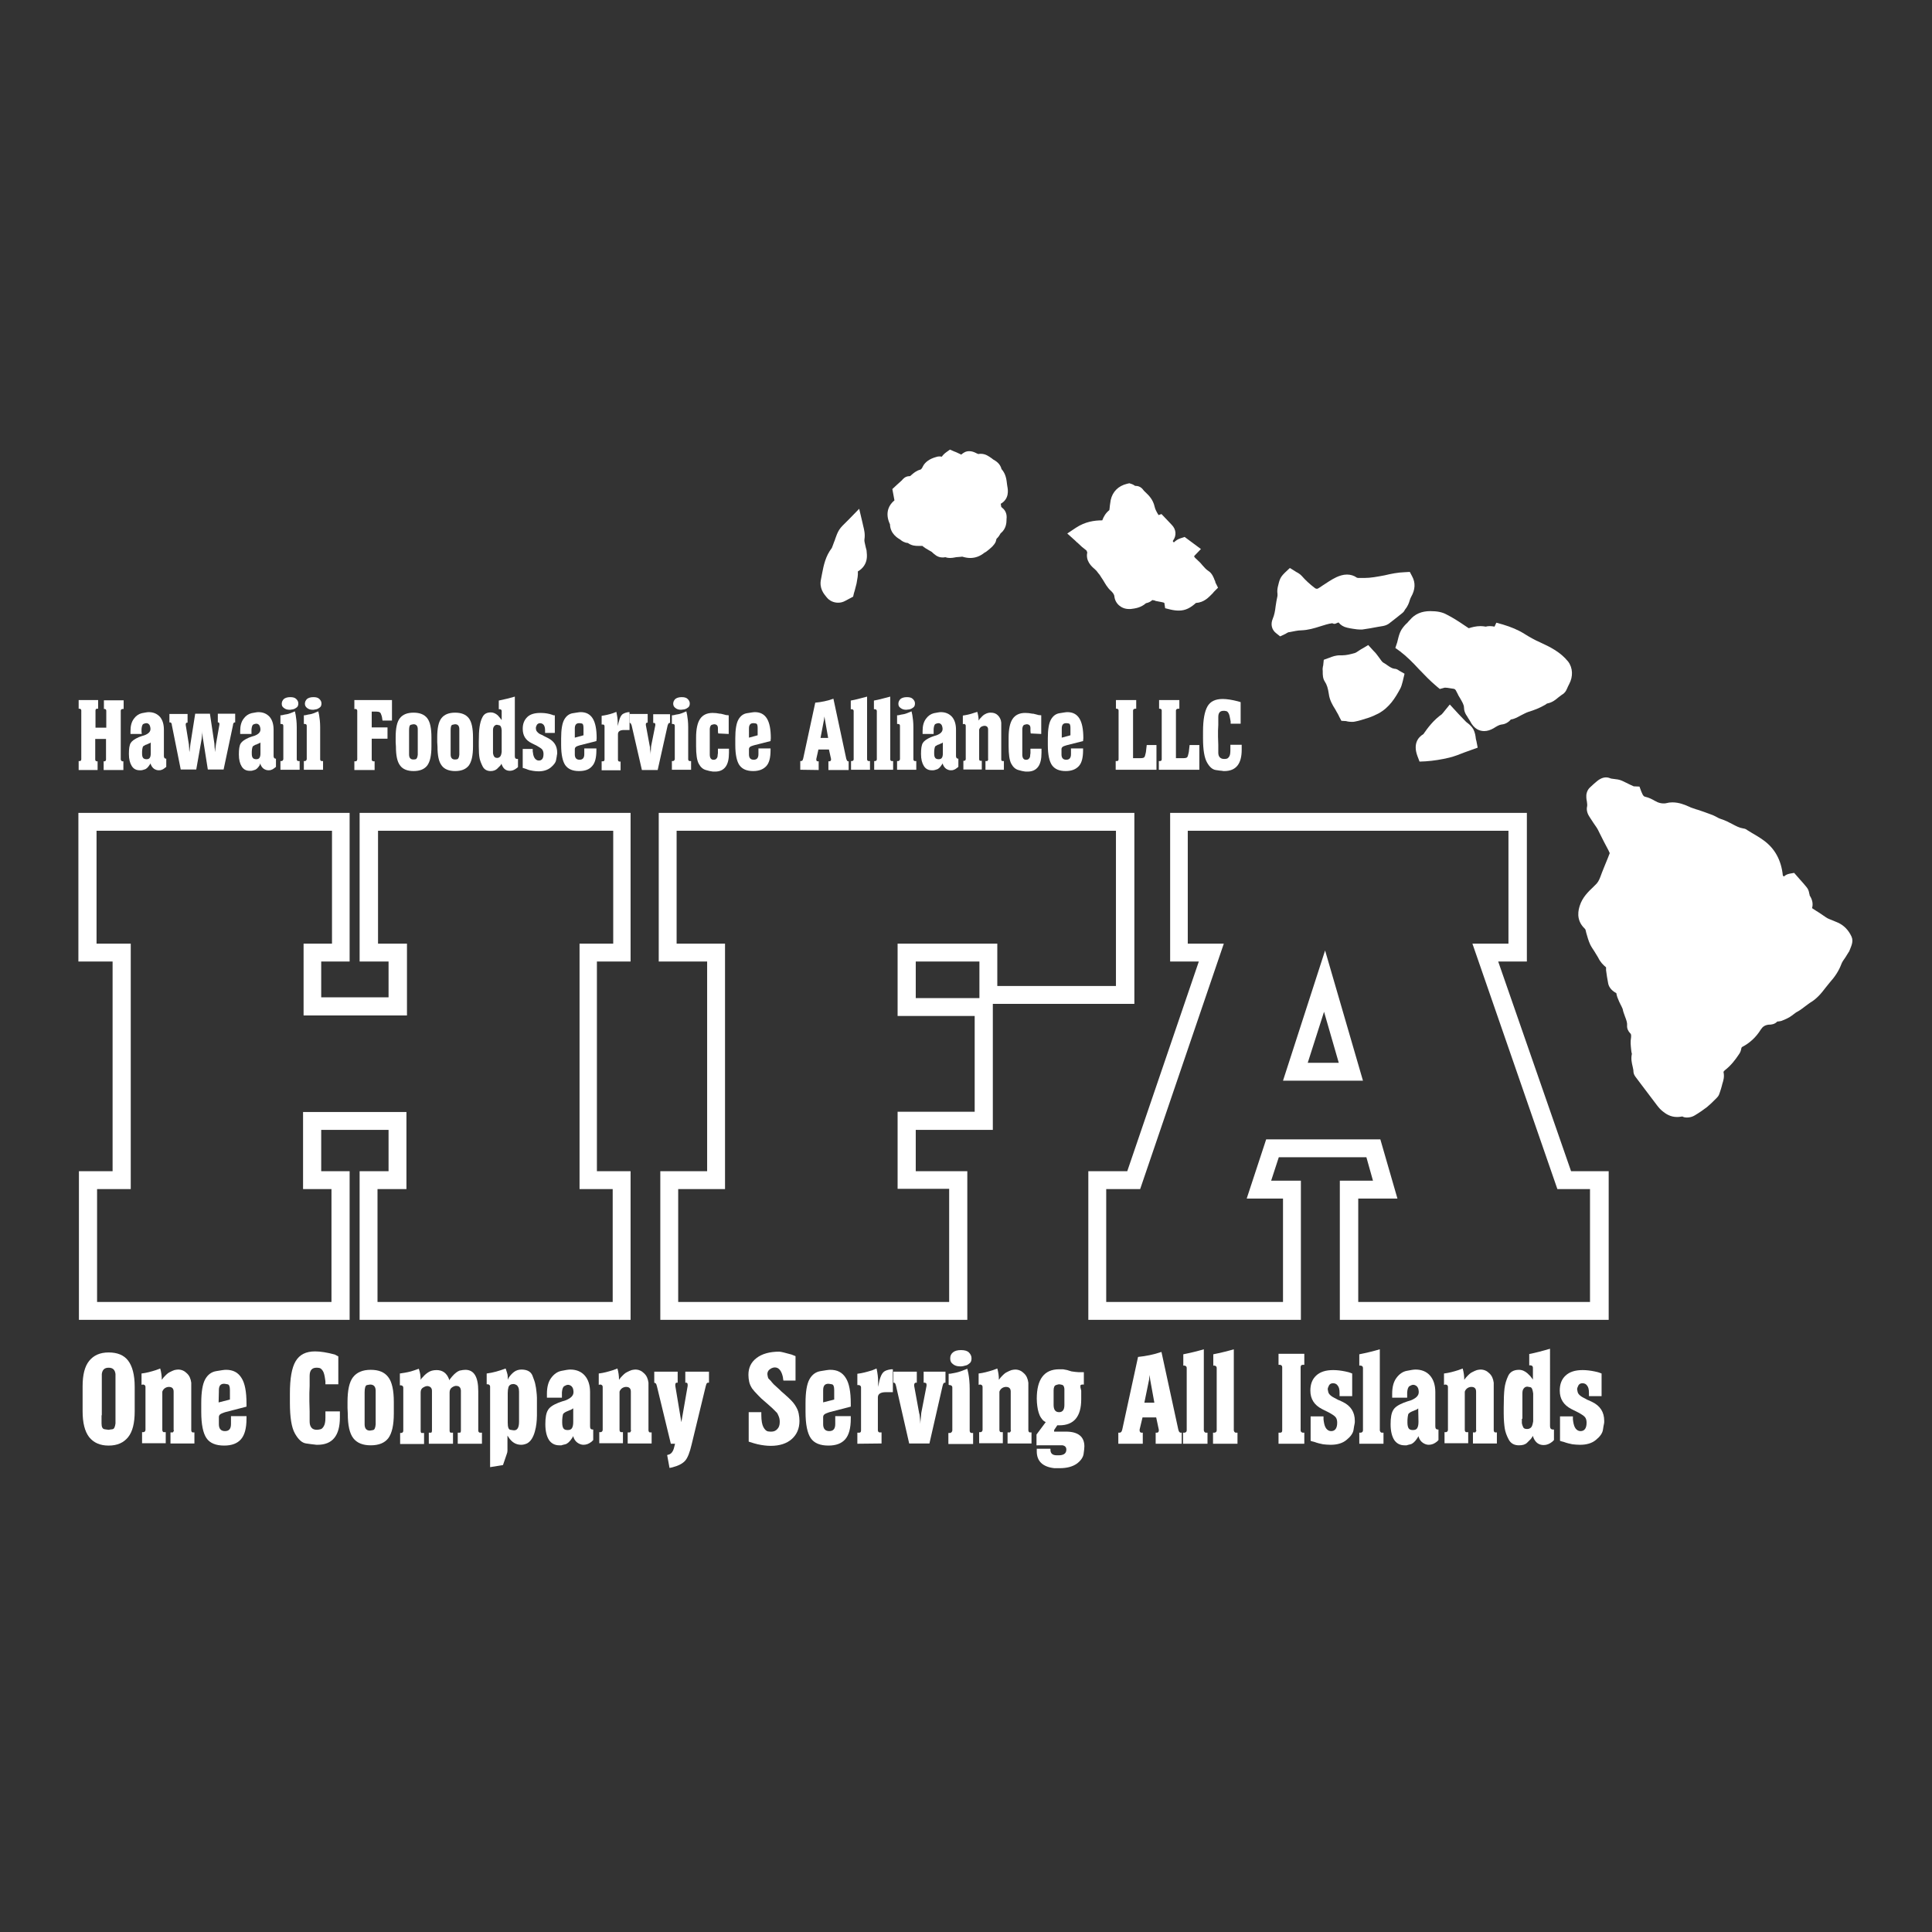 <?xml version="1.0" encoding="utf-8"?>
<!-- Generator: Adobe Illustrator 28.0.0, SVG Export Plug-In . SVG Version: 6.00 Build 0)  -->
<svg version="1.1" id="Layer_1" xmlns="http://www.w3.org/2000/svg" xmlns:xlink="http://www.w3.org/1999/xlink" x="0px" y="0px"
	 width="734.4px" height="734.4px" viewBox="0 0 734.4 734.4" style="enable-background:new 0 0 734.4 734.4;" xml:space="preserve"
	>
<rect x="0" y="0" width="734.4" height="734.4" fill="#333333" stroke="none"/>
<style type="text/css">
	.st0{fill:#FFFFFF;}
</style>
<g>
	<g>
		<path class="st0" d="M703.8,356c-1.1-2.4-2.9-4.3-5.2-5.3c-0.6-0.3-1.3-0.5-1.9-0.8c-1-0.4-1.9-0.7-2.6-1.2
			c-0.8-0.6-1.7-1.1-2.5-1.7c-1-0.6-1.9-1.2-2.8-1.8c0.5-1.6,0.1-3.3-0.9-4.8c0-0.3-0.1-0.6-0.2-0.9v-0.1c-0.1-0.5-0.3-1.4-1-2.2
			c-0.8-1-1.7-2-2.6-3l-2.1-2.4l-1.7,0.3c-1,0.2-1.7,0.6-2.2,1.1l-0.4-0.4c-0.6-5.9-3.1-10.4-7.5-13.5c-1.4-1-2.9-1.9-4.3-2.7
			c-0.6-0.4-1.2-0.7-1.8-1.1c-0.2-0.2-0.7-0.5-1.5-0.6c-1.4-0.2-2.7-0.9-4.2-1.7c-1.3-0.7-2.7-1.4-4.3-1.9c-0.4-0.1-1-0.4-1.5-0.7
			c-0.6-0.3-1.3-0.7-2.2-1c-1.8-0.7-3.6-1.3-5.4-1.9h-0.1c-0.8-0.3-1.5-0.5-2.3-0.8c-0.1-0.1-0.2-0.1-0.4-0.2
			c-1.8-0.8-3.9-1.7-6.5-1.7c-0.8,0-1.6,0.1-2.3,0.3c-0.3,0.1-0.7,0.1-1.1,0.1c-0.8,0-1.6-0.2-2.3-0.5c-0.3-0.2-0.6-0.3-1-0.5
			c-1-0.6-2.2-1.2-3.5-1.5c-0.5-0.1-0.9-0.2-1.6-2l-0.7-1.9c0,0-2.1-0.1-2.2-0.1c-0.4-0.2-0.9-0.4-1.3-0.6c-1-0.5-2-1-3.1-1.5
			s-2.2-0.6-3.1-0.7c-0.6-0.1-1.2-0.1-1.5-0.3c-0.5-0.2-1-0.3-1.5-0.3c-1.5,0-2.7,0.9-3,1.1c-1.2,0.9-2.2,1.9-3.2,2.8
			c-1.1,1.1-1.4,2.6-1.3,3.7c0,0.5,0.1,1,0.2,1.5c0.1,0.8,0.2,1.4,0.1,1.9c-0.4,1.6,0.3,3.1,0.9,4c0.5,0.8,1,1.5,1.5,2.3
			c0.4,0.5,0.7,1.1,1.1,1.6c0.5,0.7,0.9,1.6,1.3,2.4c1.1,2.2,2.2,4.4,3.3,6.4l0.5,1.1l-0.7,1.8c-1,2.5-2,4.8-2.9,7.3
			c-0.5,1.3-1,2.2-1.9,3c-0.2,0.2-0.5,0.5-0.7,0.7l-0.1,0.1c-1.8,1.7-4.1,3.9-5.1,7.1c-0.4,1.3-1.7,5.3,1.9,8.7
			c0.2,0.2,0.3,0.3,0.5,1.3l0.1,0.4c0.4,1.4,0.8,2.9,1.5,4.4c0.5,1,1.1,1.8,1.6,2.6c0.5,0.8,1,1.6,1.4,2.3c0.8,1.7,1.9,2.8,3,3.7
			c0,0.3,0,0.7,0,1.1c0.2,1.7,0.5,3.4,0.8,5c0.3,1.7,1.7,3,3.1,3.7c0.1,0.5,0.2,1.1,0.4,1.6c0.2,0.6,0.5,1.1,0.7,1.7l0.3,0.6
			c0.1,0.3,0.3,0.6,0.5,1s0.4,0.9,0.5,1.1c0.2,1.1,0.6,2,0.9,2.9c0.5,1.3,0.9,2.4,0.8,3.4c-0.1,1.1,0.4,2.2,1.2,3
			c0.5,0.4,0.3,1.4,0.3,1.6c-0.3,1.6-0.1,3.1,0,4.2c0,0.3,0.1,0.6,0.1,0.9s0.1,0.6,0.2,1c0,0,0,0.1,0,0.2c-0.4,1.8,0,3.4,0.3,4.7
			c0.1,0.6,0.3,1.2,0.3,1.7c0,1.3,0.7,2.1,1,2.5l2.1,2.8c2,2.6,3.9,5.2,5.9,7.8c0.6,0.8,1.3,1.6,2.2,2.3c1.1,0.9,2.9,2.1,5.3,2.1
			c0.5,0,0.9,0,1.4-0.1c0,0,0.6-0.1,0.7-0.1c0.5,0.3,1.1,0.4,1.8,0.4c1,0,2.1-0.3,2.9-0.8c2-1.2,3.4-2.2,4.7-3.2
			c1.1-0.9,2-1.8,2.9-2.7c0.3-0.3,0.6-0.6,0.9-0.9c0.7-0.7,0.9-1.5,1-1.8c0.1-0.2,0.1-0.4,0.2-0.6c0.2-0.6,0.4-1.2,0.6-2
			c0.1-0.3,0.1-0.5,0.2-0.8c0.4-1.2,0.8-2.6,0.5-4.2c-0.1-0.3-0.1-0.5,0.5-1c2.3-1.8,3.9-3.9,5.3-6c0.6-0.8,0.8-1.6,0.9-2.2
			c0-0.1,0.1-0.3,0.1-0.3s0.1-0.3,0.2-0.3c2.9-1.5,5.3-3.7,7.1-6.6c0.7-1.1,1.5-1.7,3-1.9h0.2c0.7,0,2.1-0.1,3.1-1.2
			c0.1,0,0.2,0,0.3,0c0.5-0.1,1.1-0.1,1.7-0.4c0.5-0.2,1-0.4,1.4-0.6l0.4-0.2c1.1-0.5,1.9-1.2,2.6-1.7c0.4-0.3,0.9-0.7,1.2-0.8
			c1.1-0.6,2.1-1.4,2.9-2c0.7-0.5,1.3-1,1.9-1.4c2.6-1.5,4.4-3.7,5.9-5.7c0.6-0.7,1.1-1.4,1.7-2.1c1.9-2.1,3.4-4.4,4.3-6.8
			c0.3-0.9,0.9-1.7,1.6-2.7c0.4-0.7,0.9-1.4,1.3-2.1l0.1-0.1C703.6,359.8,704.7,358,703.8,356z"/>
		<path class="st0" d="M461.7,220.5c-0.4-1.1-1-2.6-2.4-3.5c-0.8-0.5-1.5-1.3-2.2-2.1c-0.5-0.6-1-1.2-1.6-1.7l-0.4-0.4
			c-0.5-0.4-1-0.9-1.2-1.3c0,0,0.1-0.2,0.2-0.3l2.4-2.5l-6.2-4.6l-1.5,0.5c-1,0.3-1.9,0.9-2.6,1.6c-0.1-0.2-0.3-0.3-0.4-0.5
			c0-0.1,0.1-0.1,0.1-0.2c1.4-1.9,1.2-4.3-0.5-6c-0.6-0.6-1.1-1.2-1.7-1.8l-2.2-2.3l-1.1,0.4c-0.7-1.1-1.3-2.2-1.5-3.2
			c-0.6-2.7-2.2-4.3-3.5-5.5l-0.4-0.4c0,0-0.1-0.1-0.2-0.2c-0.5-0.7-1.4-1.8-3.1-1.8h-0.2c-0.3-0.2-0.7-0.5-1.3-0.7l-0.9-0.3
			l-0.9,0.2c-3.3,0.8-5.5,3-6.2,6.2c-0.1,0.7-0.2,1.3-0.3,2c0,0.3-0.1,0.6-0.1,1c0,0.2-0.1,0.5-0.1,0.7c0,0,0,0,0,0.1
			c-1.4,1.1-2.2,2.5-2.7,3.9c-3,0-6.5,0.5-10,2.8l-3.3,2.2l3,2.7c0.4,0.4,0.8,0.8,1.2,1.1c0.9,0.9,1.8,1.7,2.9,2.5
			c0.2,0.1,0.3,0.3,0.5,0.9c-0.7,3.2,1.6,5.3,2.8,6.3l0.3,0.3c0.4,0.3,0.7,0.8,1.1,1.3c0.2,0.2,0.3,0.4,0.5,0.6
			c0.4,0.6,0.8,1.3,1.3,2c0.8,1.3,1.6,2.9,3.1,4.2c0.4,0.4,1.1,1.1,1.2,2c0.3,2.8,2.7,4.8,5.5,4.8c0.2,0,0.5,0,0.7,0
			c1.7-0.2,3.9-0.5,5.8-2.2c1-0.2,1.8-0.6,2.4-1.2c0.4,0.1,0.8,0.1,1.1,0.2v0.1l2.6,0.5c0.5,0.1,0.8,0.2,0.9,0.3l0.3,2l2,0.5
			c1.3,0.3,2.3,0.4,3.2,0.4l0,0c2.6,0,4.5-1.1,6.5-2.9l0,0c3.1-0.2,4.8-2.1,6.2-3.5c0.2-0.2,0.4-0.4,0.6-0.7l1.6-1.6l-1-2
			C462,221.1,461.9,220.8,461.7,220.5z"/>
		<path class="st0" d="M585.7,244.3c-2.3-1-4.4-2.2-6.3-3.4c-2.4-1.5-5.1-2.6-8.1-3.5l-2.5-0.7l-0.7,1.5c-0.5-0.1-1.1-0.2-1.7-0.2
			h-0.2c-0.6,0-1.1,0.1-1.4,0.2c-0.7-0.1-1.3-0.2-2-0.2c-1.7,0-3.2,0.4-4.5,0.8c-0.5-0.3-1.5-1-1.5-1c-2.2-1.5-4.5-3-6.9-4.2
			c-1.6-0.9-3.6-1.3-6.2-1.3c-3.3,0-5.9,1.1-7.8,3.4c-0.3,0.3-0.6,0.6-0.9,1c-0.8,0.7-1.6,1.6-2.3,2.7c-0.7,1.2-1,2.4-1.3,3.6
			c-0.1,0.4-0.2,0.8-0.3,1.2l-0.7,2.1l1.8,1.3c2.5,1.9,4.8,4.2,7.1,6.7c2.1,2.2,4.3,4.5,6.8,6.6l1.2,1l1.5-0.4
			c0.2-0.1,0.4-0.1,0.6-0.1c0.5,0,1.1,0.1,1.7,0.2c0.4,0.1,0.8,0.1,1.3,0.2c0.6,0.1,0.8,0.1,1.4,1.4c0.2,0.4,0.4,0.7,0.5,1l0.1,0.2
			c0.2,0.3,0.4,0.7,0.6,1c0.8,1.4,1.5,2.5,1.5,3.6c0,1.2,0.5,2.2,0.8,2.7c0.3,0.4,0.5,0.8,0.8,1.3c0.3,0.4,0.5,0.8,0.7,1.1
			c1.6,3.2,3.8,3.8,5.4,3.8c1.2,0,2.4-0.4,3.6-1.1c1.1-0.7,2.1-1.3,3-1.4c1.3-0.1,2.6-0.8,3.5-1.9c0.9-0.1,1.7-0.5,2.2-0.7
			c0.6-0.3,1.1-0.6,1.7-0.9c1-0.5,1.9-1,2.8-1.3c2.3-0.7,4.3-1.5,6.2-2.6c0.2-0.1,0.4-0.2,0.6-0.4c0.1-0.1,0.3-0.2,0.4-0.2
			c2-0.4,3.2-1.5,4.3-2.4c0.5-0.4,0.9-0.7,1.2-0.9c1.1-0.6,1.6-1.5,1.8-2c0.2-0.3,0.3-0.7,0.5-1.1c0.2-0.3,0.3-0.7,0.5-1
			c1.5-2.8,1.4-6.1-0.4-8.5C593.2,247.9,589.4,246,585.7,244.3z"/>
		<path class="st0" d="M382.9,184.8c0-0.2-0.1-0.5-0.1-0.7c-0.2-1.7-0.4-3.9-2.1-5.8c-0.5-2.1-2.2-3.1-3.1-3.6
			c-0.1-0.1-0.3-0.2-0.4-0.3c-0.1-0.1-0.2-0.2-0.4-0.3c-0.9-0.6-2.1-1.6-4-1.6c-0.3,0-0.6,0-0.9,0.1c-0.1-0.1-0.3-0.1-0.5-0.2
			l-0.4-0.2c-0.8-0.4-1.6-0.7-2.6-0.7c-1.3,0-2.2,0.6-3,1.3c-0.6-0.3-1.1-0.5-1.7-0.8c-0.3-0.1-0.6-0.3-1-0.4l-1.6-0.7l-1.4,1
			c-0.7,0.5-1.3,1.1-1.7,1.7c-0.3-0.1-0.6-0.1-1-0.1s-0.8,0.1-1.1,0.2c-2.6,0.7-4.3,2-5.1,3.6c-0.2,0.5-0.6,1.1-0.9,1.2
			c-1.6,0.4-2.7,1.4-3.4,2c-0.1,0.1-0.4,0.4-0.6,0.5h-0.2c-1.6,0-2.5,1.1-2.9,1.6c-0.5,0.4-3.6,3.3-3.6,3.3l0.8,4.3
			c-1.1,0.9-1.9,2-2.3,3.2c-0.6,1.8-0.4,3.8,0.6,5.9c0.1,3.6,3,5.3,3.9,5.8l0.1,0.1c0.5,0.4,1.4,1.1,2.8,1.2
			c1.5,1.1,3.1,1.1,3.7,1.1c0.3,0,0.6,0,1,0c0.2,0,0.4,0,0.7,0h0.1c0.8,0.7,1.7,1.2,2.4,1.6c0.5,0.3,0.9,0.5,1.2,0.7
			c0.1,0.1,0.1,0.1,0.2,0.2c0.7,0.6,1.9,1.9,3.8,1.9c0.4,0,0.7,0,1.1-0.1c0.6,0.2,1.2,0.3,1.8,0.3c0.7,0,1.3-0.1,1.8-0.2
			c0.2,0,0.4-0.1,0.5-0.1c0.4,0,0.8-0.1,1.3-0.1c0.4,0,0.7-0.1,1-0.1c0.1,0,0.1,0,0.1,0c1,0.3,2,0.5,3,0.5c2,0,3.8-0.7,5.4-2l0,0
			c0.3-0.1,0.7-0.4,1.2-0.8c0.2-0.1,0.3-0.3,0.5-0.4c0.8-0.7,2-1.6,2.6-3c0.1-0.4,0.2-0.8,0.3-1.1c0.7-0.6,1.1-1.3,1.4-1.8
			c0-0.1,0.1-0.2,0.2-0.3c2.1-1.7,2.2-4.1,2.2-5.1v-0.2c0.1-0.8,0.2-2.5-1.1-3.9c-0.3-0.3-0.6-0.5-0.9-0.8c-0.1-0.4-0.1-0.8-0.2-1.2
			C383.7,189.6,383.2,186.3,382.9,184.8z"/>
		<path class="st0" d="M507.8,237l1-0.4c0.8,1,1.9,1.7,3.3,2c0.8,0.2,1.5,0.3,2.1,0.4c0.2,0,0.4,0.1,0.7,0.1
			c0.6,0.1,1.3,0.2,2.1,0.2c0.3,0,0.5,0,0.8,0c2-0.3,4-0.6,5.9-1l1.8-0.3c0.6-0.1,1.5-0.3,2.4-0.9c1.8-1.4,3.6-2.8,5.2-4.1
			c0.5-0.4,0.8-0.9,1-1.3c1-1.2,1.5-2.5,1.8-3.6c0.2-0.5,0.3-0.9,0.5-1.2c1.6-2.8,1.7-5.4,0.4-7.8l-0.9-1.7l-1.9,0.1
			c-2.7,0.1-5.2,0.6-7.7,1.2c-2.7,0.5-5.2,1-7.7,1c-0.4,0-0.8,0-1.2,0c-0.2,0-0.4,0-0.7,0s-0.7,0-0.9-0.1c-1.1-0.8-2.4-1.2-3.8-1.2
			c-1.5,0-2.9,0.5-4,1c-1.9,0.9-3.6,2.1-5.3,3.2c-0.6,0.4-1.1,0.8-1.7,1.1c-0.1,0.1-0.3,0.1-0.5,0.1s-0.4-0.1-0.6-0.2
			c-2.1-1.6-3.7-3.1-5-4.6c-0.7-0.8-1.6-1.3-2.2-1.6c-0.1-0.1-0.2-0.1-0.3-0.2l-2.1-1.3l-1.9,1.8c-1.7,1.7-2,2.4-2.7,5.5
			c-0.2,1-0.2,1.8-0.1,2.5c0,0.3,0,0.7,0,0.8c-0.3,1.3-0.5,2.6-0.7,3.9c-0.2,1.8-0.5,3.4-1.1,4.8c-0.9,2.1-0.4,4.2,1.3,5.5l1.5,1.2
			l1.7-0.8c0.3-0.1,0.6-0.3,0.9-0.5c0.2-0.1,0.6-0.3,0.7-0.3h0.2c1.6-0.3,3.2-0.7,4.6-0.7c2.6-0.1,4.9-0.8,7.1-1.5
			c1.6-0.5,3.1-1,4.6-1.2C507.2,237.3,507.6,237.1,507.8,237z"/>
		<path class="st0" d="M530,254.2c-0.8-0.1-1.6-0.6-2.6-1.3c-0.5-0.4-1.1-0.7-1.7-1.1c-0.3-0.2-0.9-1-1.3-1.6
			c-0.4-0.5-0.7-1-1.2-1.6c-0.3-0.4-0.6-0.7-1-1.1l-2.1-2.3l-2.2,1.3c-0.5,0.3-0.9,0.5-1.3,0.8c-0.5,0.3-1,0.7-1.3,0.8l-0.2,0.1
			c-1.7,0.5-3.4,0.9-4.8,0.9c-0.1,0-0.2,0-0.4,0s-0.3,0-0.5,0c-1.7,0-3,0.5-4,0.9l-2.2,0.8l-0.2,1.9c0,0.2,0,0.3-0.1,0.5
			c-0.1,0.5-0.2,1.1-0.1,1.8c0,0.1,0,0.3,0,0.5c0,0.9,0,2.4,0.8,3.6c0.8,1.2,1.2,2.6,1.5,4.6c0.3,2.4,1.4,4.3,2.5,6
			c0.3,0.5,0.5,1,0.9,1.6c0.2,0.4,0.4,0.7,0.6,1.2l0.8,1.5l1.7,0.1c0.1,0,0.2,0,0.4,0.1c0.5,0.1,1.1,0.2,1.8,0.2
			c0.4,0,0.8,0,1.2-0.1c1.7-0.3,3.4-0.9,5-1.4s2.8-1.1,4-1.7c4.2-2.3,6.4-6,8.2-9.3c0.5-0.9,0.7-1.8,0.9-2.5
			c0.1-0.3,0.1-0.5,0.2-0.7v-0.1l0.6-2.5l-2.1-1.2C531.4,254.6,530.8,254.2,530,254.2z"/>
		<path class="st0" d="M328.9,207.2c-0.2-0.8-0.4-1.7-0.3-2.2c0.3-2-0.1-3.6-0.5-5.2c-0.1-0.3-0.1-0.6-0.2-0.9l-1.3-5.5l-3.9,4
			c-0.4,0.4-0.7,0.7-1.1,1.1c-0.9,0.9-1.9,1.8-2.6,2.9c-0.7,1.1-1.1,2.3-1.5,3.4c-0.1,0.4-0.2,0.7-0.4,1.1c-0.1,0.4-0.3,0.7-0.4,1.1
			c-0.2,0.5-0.4,1.1-0.5,1.3c-2.4,3.1-3.1,6.6-3.7,9.7c-0.1,0.7-0.3,1.4-0.4,2.1c-0.8,3.5,1.1,5.7,2.1,6.9c1.1,1.4,2.7,2.1,4.4,2.1
			c0.9,0,1.8-0.2,2.7-0.7l3-1.6l0.3-1.3c0.1-0.3,0.2-0.7,0.3-1c0.2-0.9,0.5-1.8,0.7-2.7l0.1-0.6c0.2-1.1,0.5-2.5,0.4-4
			c2-1.1,3.2-3,3.4-5.1c0.1-0.9,0-1.8-0.1-2.9C329.2,208.4,329,207.8,328.9,207.2z"/>
		<path class="st0" d="M561,280.8c-0.1-1-0.3-2.3-0.9-3.5c-0.6-1.1-1.5-1.9-2.3-2.5c-0.3-0.2-0.5-0.4-0.7-0.6
			c-0.8-0.8-1.5-1.6-2.4-2.5l-3.6-3.9l-2.2,2.7c-0.1,0.2-0.3,0.4-0.5,0.6c-0.1,0.1-0.2,0.2-0.2,0.3c-3.3,2.3-5.5,5.3-7.1,7.6
			c0,0,0,0.1-0.1,0.1c-2,1.2-3.9,3.7-2.2,8.3l0.8,2.1l2.3-0.1c3-0.2,6.1-0.7,9-1.4c2-0.5,3.8-1.2,5.8-2c0.8-0.3,1.6-0.6,2.5-0.9
			l2.5-0.9l-0.5-2.6C561.1,281.4,561.1,281.2,561,280.8z"/>
	</g>
	<g>
		<path class="st0" d="M31.4,536.4V527c0-4.4,0.8-7.6,2.5-9.7c1.7-2.1,4.1-3.2,7.4-3.2c3.3,0,5.8,1,7.4,3.1c1.6,2.1,2.5,5.4,2.5,9.9
			v9.4c0,4.4-0.8,7.7-2.5,9.8s-4.1,3.2-7.4,3.2c-3.3,0-5.7-1.1-7.4-3.2C32.2,544.1,31.4,540.8,31.4,536.4z M38.6,538v1v0.6v0.5v1
			c0,1.4,0.4,2.1,1.2,2.2c0.8,0.1,1.3,0.2,1.4,0.2c0.1,0,0.2,0,0.3,0c0.1-0.1,0.5-0.1,1.2-0.2c0.7-0.1,1-0.8,1.2-2.2v-1v-0.5V539v-1
			v-12.4v-1v-0.7v-0.6v-1c-0.2-1.6-1-2.4-2.6-2.4s-2.4,0.8-2.6,2.4v1v0.6v0.6v1V538H38.6z"/>
		<path class="st0" d="M53.8,526.4v-4.3c1.8-0.2,3.6-0.7,5.5-1.3l1.6-0.6c0.4,1.4,0.6,2.8,0.6,4.3l0.6-0.8c0.9-1,1.7-1.8,2.4-2.1
			c0.7-0.4,1.3-0.6,1.8-0.8c0.5-0.1,1-0.2,1.4-0.2c1.3,0,2.4,0.5,3.3,1.4c1,0.9,1.5,2.1,1.7,3.6v2.2v15.5v0.3c0,0.5,0.2,0.8,0.5,0.9
			h0.1h0.6v4.2h-9.1v-4.2h0.9l0,0l0.2-0.3c0.2-0.3,0.3-0.4,0.1-0.6v0.2v-13.7v-0.6V529c0-1.2-0.6-1.8-1.8-1.8
			c-0.4,0-0.9,0.1-1.4,0.4s-0.9,0.8-1.1,1.4v0.5v13.7v0.3c0,0.5,0.2,0.8,0.5,0.9h0.1H63v4.2h-9v-4.2h0.3h0.3
			c0.4-0.1,0.7-0.4,0.7-0.9v-0.3v-15.7v-0.3c0-0.5-0.3-0.8-0.8-0.9h-0.2L53.8,526.4L53.8,526.4z"/>
		<path class="st0" d="M93.7,534.7l-8.1,2.1l-0.3,0.1l-0.8,0.3c-0.8,0.3-1.3,0.7-1.3,1.5v1v0.4v0.3v1c0,1.7,0.8,2.6,2.3,2.6
			c1.6,0,2.3-0.9,2.3-2.7v-1.1v-0.6v-0.9v-0.4h5.9v1c0,3.6-0.7,6.2-2.1,7.8s-3.5,2.4-6.4,2.4c-3.1,0-5.4-0.9-6.7-2.8
			c-1.3-1.9-2-5.2-2-10v-3.3c0-4.3,0.5-7.3,1.5-9.1s2.4-2.8,4.2-3.1c1.8-0.3,3-0.5,3.7-0.5c2.7,0,4.6,1,5.9,3.1
			c1.3,2,1.9,5.3,1.9,9.7V534.7z M83.1,533.1l4.3-1.1v-3.1v-0.5c0-1.4-0.3-2.1-0.9-2.2c-0.6-0.1-1.1-0.2-1.3-0.2c-1.4,0-2,0.8-2,2.5
			v0.5L83.1,533.1L83.1,533.1z"/>
		<path class="st0" d="M128.6,515.6v10.6h-4.9v-0.6v-0.5l-0.1-0.7c-0.2-1.6-0.5-2.7-0.9-3.3c-0.4-0.6-0.8-1-1.3-1.1
			c-0.5-0.1-0.8-0.1-1.1-0.1c-1.7,0-2.6,1-2.6,3.1v3.8l-0.1,2.8v2.1v1l0.1,3.8v1.6v2.2c0,1,0.2,1.8,0.7,2.4c0.5,0.6,1.2,0.8,2.1,0.8
			c0.4,0,0.8-0.1,1.3-0.2c0.5-0.1,0.9-0.5,1.3-1.2s0.6-1.7,0.6-3.2V538v-0.8v-0.7h5.5v0.3v2c0,6.9-2.8,10.4-8.5,10.4
			c-0.3,0-0.7,0-1.2-0.1c-0.5,0-1.5-0.2-3.1-0.4c-1.6-0.2-3-1.5-4.3-3.8s-1.9-6.2-1.9-11.7v-3.5c0-5.7,0.7-9.8,2.2-12.3
			s3.9-3.7,7.4-3.7c2,0,4.5,0.4,7.5,1.2L128.6,515.6z"/>
		<path class="st0" d="M132.1,535.2v-2.3c0-4.5,0.7-7.6,2.1-9.4c1.4-1.8,3.6-2.8,6.7-2.8c3.1,0,5.3,0.9,6.7,2.8
			c1.4,1.8,2.1,5,2.1,9.4v4.4c0,4.4-0.7,7.5-2.1,9.4c-1.4,1.8-3.6,2.7-6.7,2.7c-3,0-5.2-0.9-6.6-2.7c-1.4-1.8-2.1-4.9-2.1-9.3
			L132.1,535.2L132.1,535.2z M138.6,540.8v0.6c0,1.6,0.7,2.4,2,2.4c0.2,0,0.6-0.1,1.2-0.2c0.6-0.1,0.9-0.9,1-2.2v-0.6v-11.5v-0.6
			c0-1.6-0.7-2.4-2.1-2.4c-0.2,0-0.6,0.1-1.2,0.2c-0.6,0.1-0.9,1.1-0.9,2.8V540.8z"/>
		<path class="st0" d="M152,526.4v-4.3c0.6-0.1,1.2-0.2,1.9-0.3c0.7-0.1,1.5-0.3,2.3-0.5s1.8-0.6,3-1c0.5,1.4,0.7,2.8,0.7,4.2
			l0.2-0.3l0.2-0.3l0.5-0.5c0.4-0.5,1-1.1,1.9-1.7c0.9-0.6,1.9-0.9,3.3-0.9c1.1,0,2.1,0.3,2.9,0.9c0.8,0.6,1.4,1.5,1.8,2.6v0.4
			l0.3-0.4l0.4-0.5l0.4-0.5c1.1-1.3,2.1-2,2.9-2.3c0.9-0.2,1.6-0.3,2.2-0.3c3.3,0,4.9,2.7,4.9,8.1v14.6v0.3c0,0.5,0.2,0.8,0.6,0.9
			h0.2h0.6v4.2H174v-4.2h0.8h0.1c0.2-0.1,0.3-0.4,0.3-0.9v-0.3v-13.7v-0.5v-0.7l-0.1-0.5c-0.2-0.8-0.8-1.2-1.7-1.2
			c-0.5,0-1,0.2-1.6,0.6c-0.6,0.4-0.9,1.1-0.9,1.9v14.1v0.3c0,0.5,0.1,0.8,0.4,0.9h0.1h0.8v4.2H163v-4.2h0.8h0.1
			c0.2-0.1,0.3-0.4,0.3-0.9v-0.3v-13.7v-0.5v-0.5c0-1-0.5-1.6-1.5-1.8c-0.5-0.1-1.1,0.1-1.8,0.5c-0.7,0.4-1,1-1,1.9v14.2v0.3
			c0,0.5,0.1,0.8,0.3,0.9h0.1h0.9v4.2h-9.1v-4.2h0.3h0.2c0.5-0.1,0.7-0.4,0.7-0.9v-0.3v-15.7v-0.3c0-0.5-0.3-0.8-0.8-0.9h-0.2H152
			V526.4z"/>
		<path class="st0" d="M185,526.4v-4.3c2.4-0.3,4.8-1,7.2-1.9c0.2,0.4,0.3,1,0.5,1.5c0.2,0.6,0.3,1.1,0.3,1.6v1.2l0.3-0.7
			c0.6-0.9,1.3-1.7,2.1-2.3c0.8-0.6,1.8-0.9,2.8-0.9c2.2,0,3.6,0.8,4.2,2.3c0.6,1.5,1,2.7,1.1,3.4c0.2,0.8,0.3,1.6,0.4,2.5
			c0.1,0.9,0.2,1.8,0.2,2.5s0,1.7,0,3v2v1.8c0,1.1-0.1,2.2-0.2,3.1c-0.1,0.9-0.3,1.9-0.6,3c-0.3,1.1-0.7,2-1.2,2.8s-1.2,1.4-1.8,1.7
			c-0.7,0.3-1.4,0.5-2.2,0.5c-2,0-3.6-1-4.8-2.9l-0.4-0.6v4.4v0.9v0.4c0,0.5-0.1,0.9-0.3,1.4l-1.4,4.1l-4.9,0.8v-30.3v-0.3
			c0-0.5-0.3-0.8-0.8-0.9h-0.2H185V526.4z M193,540.7c0,1.8,0.3,2.7,1,2.8s1.1,0.2,1.4,0.2c1.3,0,1.9-1.1,1.9-3.3v-10.8V529
			c0-0.7-0.1-1.3-0.3-1.7c-0.2-0.4-0.4-0.7-0.8-0.9c-0.4-0.2-0.7-0.3-1-0.3c-1,0-1.6,0.4-1.9,1.1c-0.2,0.7-0.3,1.5-0.3,2.3
			L193,540.7L193,540.7z"/>
		<path class="st0" d="M213.4,531.3h-5.5v-0.6v-0.9c0-2.5,0.5-4.5,1.6-6s2.4-2.4,3.9-2.7c1.5-0.3,2.6-0.5,3.4-0.5
			c2.3,0,4.2,0.8,5.5,2.3s2,3.6,2,6.3V541v0.4v0.8c0,0.8,0.3,1.2,1,1.2h0.2v4l-0.6,0.6c-0.5,0.4-1,0.7-1.5,0.9s-1.1,0.3-1.6,0.3
			c-0.8,0-1.6-0.3-2.3-0.8s-1.2-1.2-1.5-2.1l-0.1-0.4l-0.4,0.7c-0.9,1.4-1.8,2.2-2.6,2.4c-0.8,0.2-1.3,0.3-1.5,0.4
			c-0.2,0-0.5,0-0.8,0c-1.7,0-3-0.7-3.9-2c-0.9-1.4-1.4-3.4-1.4-6c0-2.5,0.3-4.3,1-5.4c0.6-1.1,2-2,4-2.8l1.4-0.5l1.3-0.4
			c2-0.8,3-1.8,3-3.1c0-0.2,0-0.5-0.1-1s-0.3-0.9-0.7-1.3c-0.4-0.3-0.8-0.5-1.3-0.5c-0.4,0-0.9,0.2-1.4,0.5s-0.8,1.1-0.9,2.4v0.6
			v0.8v0.6H213.4z M217.8,535.4l-0.2,0.1l-0.1,0.1l-0.3,0.2l-0.2,0.1l-0.3,0.1l-0.7,0.3l-0.5,0.2c-0.7,0.3-1.1,0.6-1.3,0.8
			s-0.3,0.6-0.4,1.4c-0.1,0.7-0.1,1.4-0.1,2c0,1.1,0.2,1.9,0.5,2.3c0.3,0.4,0.8,0.6,1.6,0.6c0.7,0,1.3-0.2,1.6-0.7s0.5-1.2,0.5-2.4
			v-5.1H217.8z"/>
		<path class="st0" d="M227.6,526.4v-4.3c1.8-0.2,3.6-0.7,5.5-1.3l1.6-0.6c0.4,1.4,0.6,2.8,0.6,4.3l0.6-0.8c0.9-1,1.7-1.8,2.4-2.1
			c0.7-0.4,1.3-0.6,1.8-0.8c0.5-0.1,1-0.2,1.4-0.2c1.3,0,2.4,0.5,3.3,1.4c1,0.9,1.5,2.1,1.7,3.6v2.2v15.5v0.3c0,0.5,0.2,0.8,0.5,0.9
			h0.1h0.6v4.2h-9.1v-4.2h0.8h0.1l0.2-0.3c0.2-0.3,0.3-0.4,0.1-0.6v0.2v-13.7v-0.6V529c0-1.2-0.6-1.8-1.8-1.8
			c-0.4,0-0.9,0.1-1.4,0.4s-0.9,0.8-1.1,1.4v0.5v13.7v0.3c0,0.5,0.2,0.8,0.5,0.9h0.1h0.7v4.2h-9v-4.2h0.3h0.3
			c0.4-0.1,0.7-0.4,0.7-0.9v-0.3v-15.7v-0.3c0-0.5-0.3-0.8-0.8-0.9h-0.2L227.6,526.4L227.6,526.4z"/>
		<path class="st0" d="M248.7,525.6v-4.2h8.9v4.2h-0.3h-0.2c-0.3,0.1-0.4,0.4-0.4,0.9v0.3l2.3,13.8l2.4-13.8v-0.3
			c0-0.5-0.1-0.8-0.4-0.9h-0.2h-0.3v-4.2h9v4.2h-0.3H269c-0.3,0.1-0.5,0.4-0.6,0.9l-0.1,0.3l-5.4,22.3c-0.7,3-1.5,5.1-2.5,6.2
			c-1,1.1-2.6,1.9-4.9,2.5l-1,0.2l-0.9-4.9l0.3-0.1c0.6-0.1,1.1-0.4,1.5-0.9s0.7-1.2,0.9-2.1l0.3-1.2h-1.6l-5.3-21.9l-0.1-0.3
			c-0.1-0.5-0.3-0.8-0.6-0.9L248.7,525.6L248.7,525.6L248.7,525.6z"/>
		<path class="st0" d="M302.4,515.5v9.3h-4.6l-0.1-0.5l-0.1-0.8l-0.2-0.8c-0.6-2-1.6-2.9-2.8-2.9c-0.2,0-0.5,0-0.8,0.1
			c-0.4,0.1-0.8,0.3-1.3,0.7s-0.8,1-0.8,1.7c0,0.3,0.1,0.7,0.2,1.2l0.2,0.5l0.1,0.1l0.9,0.9l0.2,0.3l0.8,0.9l2.3,2.1l0.6,0.6
			l1.6,1.4c1.7,1.5,2.9,2.7,3.6,3.8c0.7,1.1,1.2,2.1,1.4,3.2c0.2,1,0.3,2,0.3,2.8c0,2.9-1,5.2-2.9,6.9s-4.6,2.6-8,2.6
			c-1.5,0-3.2-0.2-5-0.6l-1.5-0.4l-1.9-0.6v-11.2h4.8v1.1c0,2.1,0.3,3.7,0.8,4.6c0.5,0.9,1.1,1.5,1.7,1.6c0.6,0.1,1,0.1,1.3,0.1
			c0.9,0,1.7-0.3,2.3-1c0.6-0.6,0.9-1.5,0.9-2.6c0-0.4,0-0.8-0.1-1.3l-0.2-0.7c-0.2-0.6-0.5-1.1-0.7-1.5c-0.3-0.3-0.9-0.9-1.8-1.8
			l-1.9-1.7l-1.5-1.3l-0.8-0.7l-1-1c-1.1-1.1-2-2.1-2.5-2.8c-0.5-0.8-0.9-1.6-1.1-2.5c-0.2-0.9-0.3-1.8-0.3-2.7c0-2.7,1-4.8,3.1-6.4
			c2.1-1.6,5-2.4,8.6-2.4c0.6,0,2.2,0.4,4.7,1.1L302.4,515.5z"/>
		<path class="st0" d="M323.4,534.7l-8.1,2.1l-0.3,0.1l-0.8,0.3c-0.8,0.3-1.3,0.7-1.3,1.5v1v0.4v0.3v1c0,1.7,0.8,2.6,2.3,2.6
			c1.6,0,2.3-0.9,2.3-2.7v-1.1v-0.6v-0.9v-0.4h5.9v1c0,3.6-0.7,6.2-2.1,7.8s-3.5,2.4-6.4,2.4c-3.1,0-5.4-0.9-6.7-2.8
			c-1.3-1.9-2-5.2-2-10v-3.3c0-4.3,0.5-7.3,1.5-9.1s2.4-2.8,4.2-3.1c1.8-0.3,3-0.5,3.7-0.5c2.7,0,4.6,1,5.9,3.1
			c1.3,2,1.9,5.3,1.9,9.7V534.7z M312.8,533.1l4.3-1.1v-3.1v-0.5c0-1.4-0.3-2.1-0.9-2.2c-0.6-0.1-1.1-0.2-1.3-0.2
			c-1.4,0-2,0.8-2,2.5v0.5v4.1H312.8z"/>
		<path class="st0" d="M325.9,548.8v-4.2h0.4h0.3c0.5,0,0.7-0.3,0.7-0.9v-0.3v-15.7v-0.3c0-0.5-0.3-0.8-0.8-0.9h-0.2h-0.4v-4.3
			c1.8-0.2,3.6-0.7,5.6-1.3l1.7-0.7c0.4,1.8,0.6,3.5,0.6,5.1v1.9l0.1-0.5l0.2-1l0.2-0.9c0.4-1.6,0.9-2.6,1.5-3.2
			c0.6-0.6,1.6-0.9,2.9-1.1h0.7v8.7h-2.7c-2,0-3,0.7-3,2v0.3v1.4v10.4v0.3c0,0.5,0.2,0.8,0.6,0.9h0.2h0.6v4.2L325.9,548.8
			L325.9,548.8z"/>
		<path class="st0" d="M339.6,525.6v-4.2h8.9v4.2h-0.3H348c-0.3,0.1-0.5,0.4-0.5,0.9v0.3l1.9,10.4c0.1,0.3,0.2,0.6,0.2,1
			c0,0.3,0.1,0.7,0.1,1l0.1,1.2v0.9l0.2-2.1l0.2-2.1l2-10.3v-0.3c0-0.3,0-0.5-0.1-0.6c0-0.1-0.2-0.2-0.5-0.3h-0.2h-0.3v-4.2h8.3v4.2
			h-0.3H359c-0.3,0.1-0.5,0.4-0.6,0.9l-0.1,0.3l-5,21.9h-7.7l-5-21.9l-0.1-0.3c-0.1-0.5-0.3-0.8-0.6-0.9H339.6L339.6,525.6z"/>
		<path class="st0" d="M360.6,526.4v-4.2c0.4,0,0.7,0,1.1-0.1c0.4-0.1,1-0.2,2-0.4c0.9-0.2,2.3-0.7,4-1.4l0.4,1.8
			c0.3,1.6,0.5,3.5,0.5,5.9v15.5v0.3c0,0.5,0.2,0.8,0.6,0.9h0.2h0.5v4.2h-9.4v-4.2h0.4h0.3c0.4-0.1,0.7-0.4,0.8-0.9v-0.3v-15.8v-0.3
			c0-0.5-0.3-0.8-0.9-0.9h-0.2L360.6,526.4L360.6,526.4z M361.2,516.4c0-1,0.3-1.7,1-2.3c0.7-0.6,1.7-0.9,3.1-0.9s2.4,0.3,3,0.9
			c0.6,0.6,1,1.3,1,2.2c0,0.9-0.2,1.5-0.7,1.9c-0.5,0.4-0.9,0.7-1.3,0.8c-0.4,0.1-0.8,0.2-1.2,0.3c-0.4,0.1-0.8,0.1-1.1,0.1
			c-1.2,0-2.1-0.3-2.8-0.9C361.5,518,361.2,517.3,361.2,516.4z"/>
		<path class="st0" d="M372,526.4v-4.3c1.8-0.2,3.6-0.7,5.5-1.3l1.6-0.6c0.4,1.4,0.6,2.8,0.6,4.3l0.6-0.8c0.9-1,1.7-1.8,2.4-2.1
			c0.7-0.4,1.3-0.6,1.8-0.8c0.5-0.1,1-0.2,1.4-0.2c1.3,0,2.4,0.5,3.3,1.4c1,0.9,1.5,2.1,1.7,3.6v2.2v15.5v0.3c0,0.5,0.2,0.8,0.5,0.9
			h0.1h0.6v4.2H383v-4.2h0.8h0.1l0.2-0.3c0.2-0.3,0.3-0.4,0.1-0.6v0.2v-13.7v-0.6V529c0-1.2-0.6-1.8-1.8-1.8c-0.4,0-0.9,0.1-1.4,0.4
			s-0.9,0.8-1.1,1.4v0.5v13.7v0.3c0,0.5,0.2,0.8,0.5,0.9h0.1h0.7v4.2h-9v-4.2h0.3h0.3c0.4-0.1,0.7-0.4,0.7-0.9v-0.3v-15.7v-0.3
			c0-0.5-0.3-0.8-0.8-0.9h-0.2L372,526.4L372,526.4z"/>
		<path class="st0" d="M394,549.1v-3.8l3.5-4.7l-0.3-0.2l-0.2-0.1c-0.5-0.3-0.9-0.8-1.3-1.4c-0.4-0.6-0.7-1.3-0.9-2
			c-0.2-0.7-0.4-1.5-0.5-2.4c-0.1-0.8-0.2-1.8-0.2-2.8c0-7.4,2.8-11.2,8.5-11.2c0.2,0,0.5,0,0.7,0c0.4,0,0.6,0,0.8,0l1.6,0.3
			l0.6,0.2l1,0.3l1.5,0.2l1.2,0.1h0.2h1.8v4.7h-0.7c-0.2,0-0.3,0.1-0.5,0.2c-0.1,0.1-0.2,0.3-0.1,0.4v0.2v0.1v0.2l0.1,0.4
			c0.1,0.3,0.1,0.6,0.2,0.8c0,0.3,0,0.7,0,1.4v1v0.9c0,6.6-2.8,9.9-8.3,9.9h-0.8l-1,1.5l-0.2,0.3l0,0.3v0.3h0.3h0.7h3.5
			c4.6,0,7,1.9,7,5.6c0,0.6-0.1,1.5-0.3,2.9c-0.2,1.3-1.1,2.6-2.6,3.7c-1.6,1.1-3.7,1.7-6.5,1.7h-2c-4.5-0.5-6.7-2.7-6.7-6.4v-1h5.2
			v0.4c0,1.4,0.8,2.1,2.4,2.1h0.7c1.8,0,2.7-0.6,2.9-1.7c0.2-1.2-0.3-1.9-1.4-2.1h-0.5h-0.5h-0.6H394V549.1z M400.5,534
			c0,1.9,0.7,2.8,2.1,2.8c1.3,0,2-0.9,2-2.7v-5.6v-0.4v-0.2c-0.1-0.9-0.4-1.4-0.9-1.5c-0.5-0.1-0.9-0.2-1.1-0.2s-0.6,0.1-1.2,0.3
			s-0.9,0.9-0.9,2.1V534z"/>
		<path class="st0" d="M425.1,548.8v-4.2h0.3h0.3c0.4-0.1,0.7-0.4,0.8-0.9l0.1-0.3l6-27.6c3-0.3,6-0.9,8.9-1.9l6.4,29.5l0.1,0.3
			c0.1,0.5,0.4,0.8,0.7,0.9h0.2h0.3v4.2h-9.9v-4.2h0.3h0.3c0.4-0.1,0.6-0.4,0.6-0.9v-0.2l-1-4.7h-5.2l-1.1,4.6v0.3
			c0,0.5,0.2,0.8,0.6,0.9h0.2h0.4v4.2H425.1L425.1,548.8z M435,533.2h3.8l-1.6-8.8l-0.2-1.7v-0.9v-0.5v0.5v0.8l-0.2,1.8L435,533.2z"
			/>
		<path class="st0" d="M449.8,519.1v-4.3l1.9-0.4c1-0.2,2.1-0.5,3-0.7c1-0.3,2-0.5,2.9-0.8v30.5v0.3c0.1,0.5,0.3,0.8,0.7,0.9h0.2
			h0.5v4.2h-9.3v-4.2h0.3h0.3c0.5-0.1,0.8-0.4,0.8-0.9v-0.3v-23.1V520c0-0.5-0.3-0.8-0.8-0.9h-0.2H449.8L449.8,519.1z"/>
		<path class="st0" d="M461.2,519.1v-4.3l1.9-0.4c1-0.2,2.1-0.5,3-0.7c1-0.3,2-0.5,2.9-0.8v30.5v0.3c0.1,0.5,0.3,0.8,0.7,0.9h0.2
			h0.5v4.2h-9.3v-4.2h0.3h0.3c0.5-0.1,0.8-0.4,0.8-0.9v-0.3v-23.1V520c0-0.5-0.3-0.8-0.8-0.9h-0.2H461.2L461.2,519.1z"/>
		<path class="st0" d="M486,548.8v-4.2h0.3h0.3c0.6,0,0.8-0.3,0.8-0.9v-0.3V520v-0.3c0-0.5-0.3-0.8-0.8-0.9h-0.2h-0.4v-4.2h9.8v4.2
			h-0.3h-0.3c-0.5,0-0.8,0.3-0.8,0.9v0.3v23.4v0.3c0,0.5,0.3,0.8,0.8,0.9h0.2h0.4v4.2H486z"/>
		<path class="st0" d="M514,522.1v8.6h-4.8v-0.4v-0.8c0-1.3-0.2-2.2-0.7-2.8c-0.4-0.6-1-0.9-1.8-0.9c-0.7,0-1.2,0.3-1.5,0.8
			c-0.3,0.6-0.5,1.1-0.5,1.5c0,0.1,0.1,0.5,0.2,1c0.1,0.6,0.6,1.2,1.5,1.8l0.7,0.4l0.6,0.3l0.9,0.5l0.5,0.2l1.3,0.6
			c3.1,1.5,4.6,3.9,4.6,7.2c0,0.5,0,0.9-0.1,1.2s-0.2,1.1-0.4,2.3c-0.2,1.2-1.1,2.5-2.6,3.7c-1.5,1.3-3.6,1.9-6.1,1.9
			c-1,0-2-0.1-2.9-0.2c-0.9-0.2-2-0.4-3.3-0.9l-0.8-0.2l-0.6-0.2v-9.3h4.9v0.5v0.6l0.1,0.8c0.2,1.3,0.5,2.2,1,2.8s1.1,0.9,1.8,0.9
			c1.5,0,2.3-1.1,2.3-3.2c0-0.9-0.2-1.6-0.6-2.1s-1.3-1.1-2.6-1.8l-0.8-0.4l-0.8-0.4l-1-0.5c-2.9-1.5-4.4-3.8-4.4-7
			c0-2.4,0.7-4.3,2.2-5.7s3.6-2.1,6.5-2.1c1.5,0,3,0.2,4.5,0.5l1.3,0.3l0.6,0.2L514,522.1z"/>
		<path class="st0" d="M516.7,519.1v-4.3l1.9-0.4c1-0.2,2.1-0.5,3-0.7c1-0.3,2-0.5,2.9-0.8v30.5v0.3c0.1,0.5,0.3,0.8,0.7,0.9h0.2
			h0.5v4.2h-9.2v-4.2h0.3h0.3c0.5-0.1,0.8-0.4,0.8-0.9v-0.3v-23.1V520c0-0.5-0.3-0.8-0.8-0.9H517H516.7L516.7,519.1z"/>
		<path class="st0" d="M534.7,531.3h-5.5v-0.6v-0.9c0-2.5,0.5-4.5,1.6-6s2.4-2.4,3.9-2.7c1.5-0.3,2.6-0.5,3.4-0.5
			c2.3,0,4.2,0.8,5.5,2.3s2,3.6,2,6.3V541v0.4v0.8c0,0.8,0.3,1.2,1,1.2h0.2v4l-0.6,0.6c-0.5,0.4-1,0.7-1.5,0.9s-1.1,0.3-1.6,0.3
			c-0.8,0-1.6-0.3-2.3-0.8s-1.2-1.2-1.5-2.1l-0.1-0.4l-0.4,0.7c-0.9,1.4-1.8,2.2-2.6,2.4c-0.8,0.2-1.3,0.3-1.5,0.4
			c-0.2,0-0.5,0-0.8,0c-1.7,0-3-0.7-3.9-2c-0.9-1.4-1.4-3.4-1.4-6c0-2.5,0.3-4.3,1-5.4c0.6-1.1,2-2,4-2.8l1.4-0.5l1.3-0.4
			c2-0.8,3-1.8,3-3.1c0-0.2,0-0.5-0.1-1s-0.3-0.9-0.7-1.3c-0.4-0.3-0.8-0.5-1.3-0.5c-0.4,0-0.9,0.2-1.4,0.5s-0.8,1.1-0.9,2.4v0.6
			v0.8v0.6H534.7z M539.1,535.4l-0.2,0.1l-0.1,0.1l-0.3,0.2l-0.2,0.1L538,536l-0.7,0.3l-0.5,0.2c-0.7,0.3-1.1,0.6-1.3,0.8
			s-0.3,0.6-0.4,1.4c-0.1,0.7-0.1,1.4-0.1,2c0,1.1,0.2,1.9,0.5,2.3c0.3,0.4,0.8,0.6,1.6,0.6c0.7,0,1.3-0.2,1.6-0.7s0.5-1.2,0.5-2.4
			L539.1,535.4L539.1,535.4z"/>
		<path class="st0" d="M548.9,526.4v-4.3c1.8-0.2,3.6-0.7,5.5-1.3l1.6-0.6c0.4,1.4,0.6,2.8,0.6,4.3l0.6-0.8c0.9-1,1.7-1.8,2.4-2.1
			c0.7-0.4,1.3-0.6,1.8-0.8c0.5-0.1,1-0.2,1.4-0.2c1.3,0,2.4,0.5,3.3,1.4c1,0.9,1.5,2.1,1.7,3.6v2.2v15.5v0.3c0,0.5,0.2,0.8,0.5,0.9
			h0.1h0.6v4.2h-9.1v-4.2h0.8h0.1l0.2-0.3c0.2-0.3,0.3-0.4,0.1-0.6v0.2v-13.7v-0.6V529c0-1.2-0.6-1.8-1.8-1.8
			c-0.4,0-0.9,0.1-1.4,0.4s-0.9,0.8-1.1,1.4v0.5v13.7v0.3c0,0.5,0.2,0.8,0.5,0.9h0.1h0.7v4.2h-9v-4.2h0.3h0.3
			c0.4-0.1,0.7-0.4,0.7-0.9v-0.3v-15.7v-0.3c0-0.5-0.3-0.8-0.8-0.9h-0.2L548.9,526.4L548.9,526.4z"/>
		<path class="st0" d="M582.7,524.4v-4.2v-0.3c0-0.5-0.3-0.8-0.8-0.9h-0.2h-0.4v-4.3c2.5-0.5,5.2-1.2,7.9-2V541v0.3v0.8
			c0,0.9,0.4,1.3,1.2,1.3h0.3v4l-0.6,0.6c-1.1,0.9-2.2,1.3-3.3,1.3c-1.8,0-3.1-0.9-3.9-2.8l-0.2-0.7l-0.3,0.5
			c-0.2,0.2-0.3,0.5-0.5,0.7s-0.7,0.7-1.4,1.4c-0.7,0.7-1.7,1-3.1,1c-1.8,0-3.1-0.7-3.9-2.2c-0.8-1.5-1.3-2.9-1.5-4.2
			c-0.2-1.3-0.4-3.2-0.4-5.8v-2.1c0-3.2,0.1-5.6,0.3-7.3c0.2-1.7,0.7-3.3,1.4-4.8s2.1-2.3,4.1-2.3c1.2,0,2.3,0.5,3.3,1.4l1,1
			L582.7,524.4z M578.5,539.3v0.8v0.6c0,0.2,0,0.5,0.1,0.7c0,0.2,0.2,0.6,0.4,1.1s0.7,0.7,1.5,0.7c0.6,0,1.1-0.2,1.5-0.6
			c0.4-0.4,0.6-1.2,0.8-2.3v-0.4v-9.8v-0.4c-0.2-1.5-0.5-2.3-1.1-2.4c-0.6-0.1-1-0.2-1.1-0.2c-0.6,0-1,0.2-1.4,0.7s-0.5,1.1-0.5,2
			v1.1v0.9v7.5H578.5z"/>
		<path class="st0" d="M608.8,522.1v8.6H604v-0.4v-0.8c0-1.3-0.2-2.2-0.7-2.8c-0.4-0.6-1-0.9-1.8-0.9c-0.7,0-1.2,0.3-1.5,0.8
			c-0.3,0.6-0.5,1.1-0.5,1.5c0,0.1,0.1,0.5,0.2,1c0.1,0.6,0.6,1.2,1.5,1.8l0.7,0.4l0.6,0.3l0.9,0.5l0.5,0.2l1.3,0.6
			c3.1,1.5,4.6,3.9,4.6,7.2c0,0.5,0,0.9-0.1,1.2s-0.2,1.1-0.4,2.3c-0.2,1.2-1.1,2.5-2.6,3.7c-1.5,1.3-3.6,1.9-6.1,1.9
			c-1,0-2-0.1-2.9-0.2c-0.9-0.2-2-0.4-3.3-0.9l-0.8-0.2l-0.6-0.2v-9.3h4.9v0.5v0.6l0.1,0.8c0.2,1.3,0.5,2.2,1,2.8s1.1,0.9,1.8,0.9
			c1.5,0,2.3-1.1,2.3-3.2c0-0.9-0.2-1.6-0.6-2.1c-0.4-0.5-1.3-1.1-2.6-1.8l-0.8-0.4l-0.8-0.4l-1-0.5c-2.9-1.5-4.4-3.8-4.4-7
			c0-2.4,0.7-4.3,2.2-5.7s3.6-2.1,6.5-2.1c1.5,0,3,0.2,4.5,0.5l1.3,0.3l0.6,0.2L608.8,522.1z"/>
	</g>
	<g>
		<g>
			<path class="st0" d="M29.9,292.6v-3.3h0.2h0.2c0.4,0,0.6-0.3,0.6-0.7v-0.2v-18.1v-0.2c0-0.4-0.2-0.6-0.6-0.7h-0.2h-0.2v-3.3h7.4
				v3.3H37h-0.2c-0.3,0-0.5,0.3-0.5,0.7v0.3v6.2h4.1v-6.2v-0.2c0-0.4-0.2-0.6-0.5-0.7h-0.2h-0.2v-3.3H47v3.3h-0.3h-0.2
				c-0.4,0.1-0.6,0.3-0.6,0.7v0.1v18.2v0.2c0.1,0.4,0.3,0.6,0.6,0.7h0.1h0.3v3.3h-7.5v-3.3h0.2h0.2c0.3-0.1,0.5-0.3,0.5-0.7v-0.2
				v-7.6h-4.1v7.6v0.2c0,0.4,0.2,0.6,0.5,0.7h0.2h0.2v3.3h-7.2V292.6z"/>
			<path class="st0" d="M53.9,279h-4.3v-0.4v-0.7c0-2,0.4-3.5,1.3-4.7c0.8-1.1,1.8-1.8,3-2.1c1.2-0.2,2-0.4,2.6-0.4
				c1.8,0,3.2,0.6,4.3,1.8c1,1.2,1.5,2.8,1.5,4.9v9.1v0.3v0.6c0,0.6,0.3,1,0.8,1h0.1v3.1l-0.5,0.4c-0.4,0.3-0.8,0.6-1.2,0.7
				c-0.4,0.2-0.8,0.2-1.2,0.2c-0.6,0-1.2-0.2-1.8-0.6c-0.5-0.4-0.9-0.9-1.2-1.7l-0.1-0.3l-0.3,0.5c-0.7,1.1-1.4,1.7-2,1.8
				c-0.6,0.2-1,0.3-1.2,0.3c-0.1,0-0.4,0-0.6,0c-1.3,0-2.3-0.5-3-1.6s-1.1-2.6-1.1-4.6s0.2-3.4,0.7-4.2c0.5-0.8,1.5-1.5,3.1-2.2
				l1.1-0.4l1-0.3c1.6-0.6,2.3-1.4,2.3-2.4c0-0.1,0-0.4-0.1-0.8s-0.2-0.7-0.5-1c-0.3-0.3-0.6-0.4-1-0.4c-0.3,0-0.7,0.1-1.1,0.3
				c-0.4,0.2-0.6,0.9-0.7,1.9v0.5v0.6L53.9,279L53.9,279z M57.3,282.2l-0.1,0.1l-0.1,0.1l-0.2,0.1l-0.2,0.1l-0.3,0.1l-0.6,0.3
				l-0.4,0.1c-0.5,0.3-0.9,0.5-1,0.6s-0.2,0.5-0.3,1c-0.1,0.6-0.1,1.1-0.1,1.6c0,0.9,0.1,1.4,0.4,1.8c0.2,0.3,0.7,0.5,1.3,0.5
				s1-0.2,1.2-0.5c0.3-0.4,0.4-1,0.4-1.8C57.3,286.3,57.3,282.2,57.3,282.2z"/>
			<path class="st0" d="M64.4,274.7v-3.3h6.9v3.3h-0.2H71c-0.3,0.1-0.4,0.3-0.4,0.7v0.2l1.2,7.4l0.1,1.4v0.5l0.1,1l0.2-1.6l0.2-1.6
				l1.8-11.4h5.6l1.7,11.4v0.1l0.1,1.5l0.2,1.6c0-0.8,0.1-1.8,0.3-3l1.3-7.4v-0.2c0-0.4-0.1-0.6-0.3-0.7h-0.1h-0.2v-3.3h6.6v3.3
				h-0.2h-0.1c-0.2,0.1-0.4,0.3-0.5,0.7v0.2l-3.6,17h-6l-1.8-11.4l-0.1-0.4l-0.1-1.2l-0.1-0.8v-0.8l-0.1,1.7l-0.2,1.6l-2,11.3h-5.9
				l-3.4-17v-0.2c-0.1-0.4-0.3-0.6-0.5-0.7h-0.1h-0.3V274.7z"/>
			<path class="st0" d="M95.6,279h-4.3v-0.4v-0.7c0-2,0.4-3.5,1.3-4.7c0.8-1.1,1.8-1.8,3-2.1c1.2-0.2,2-0.4,2.6-0.4
				c1.8,0,3.2,0.6,4.3,1.8c1,1.2,1.5,2.8,1.5,4.9v9.1v0.3v0.6c0,0.6,0.3,1,0.8,1h0.1v3.1l-0.5,0.4c-0.4,0.3-0.8,0.6-1.2,0.7
				c-0.4,0.2-0.8,0.2-1.2,0.2c-0.6,0-1.2-0.2-1.8-0.6c-0.5-0.4-0.9-0.9-1.2-1.7l-0.1-0.3l-0.2,0.7c-0.7,1.1-1.4,1.7-2,1.8
				c-0.6,0.2-1,0.3-1.2,0.3c-0.1,0-0.4,0-0.6,0c-1.3,0-2.3-0.5-3-1.6s-1.1-2.6-1.1-4.6s0.2-3.4,0.7-4.2c0.5-0.8,1.5-1.5,3.1-2.2
				l1.1-0.4l1-0.3c1.6-0.6,2.3-1.4,2.3-2.4c0-0.1,0-0.4-0.1-0.8s-0.2-0.7-0.5-1c-0.3-0.3-0.6-0.4-1-0.4c-0.3,0-0.7,0.1-1.1,0.3
				s-0.6,0.9-0.7,1.9v0.5v0.6C95.6,278.4,95.6,279,95.6,279z M99,282.2l-0.1,0.1l-0.1,0.1l-0.2,0.1l-0.2,0.1l-0.3,0.1l-0.6,0.3
				l-0.4,0.1c-0.5,0.3-0.9,0.5-1,0.6s-0.2,0.5-0.3,1c-0.1,0.6-0.1,1.1-0.1,1.6c0,0.9,0.1,1.4,0.4,1.8c0.2,0.3,0.7,0.5,1.3,0.5
				c0.6,0,1-0.2,1.2-0.5c0.3-0.4,0.4-1,0.4-1.8C99,286.3,99,282.2,99,282.2z"/>
			<path class="st0" d="M106.6,275.2v-3.3c0.3,0,0.6,0,0.9-0.1c0.3-0.1,0.8-0.2,1.5-0.3s1.7-0.5,3.1-1.1l0.3,1.4
				c0.2,1.2,0.4,2.7,0.4,4.6v12v0.2c0,0.4,0.2,0.6,0.5,0.7h0.2h0.4v3.3h-7.3v-3.3h0.3h0.2c0.3-0.1,0.5-0.3,0.6-0.7v-0.2v-12.2v-0.3
				c0-0.4-0.2-0.7-0.7-0.7h-0.2H106.6z M107.1,267.5c0-0.7,0.3-1.3,0.8-1.8c0.5-0.4,1.3-0.7,2.4-0.7s1.8,0.2,2.3,0.7s0.8,1,0.8,1.7
				c0,0.7-0.2,1.2-0.6,1.5c-0.4,0.3-0.7,0.5-1,0.6c-0.3,0.1-0.6,0.2-0.9,0.2c-0.3,0.1-0.6,0.1-0.8,0.1c-0.9,0-1.6-0.2-2.2-0.7
				C107.3,268.7,107.1,268.2,107.1,267.5z"/>
			<path class="st0" d="M115.5,275.2v-3.3c0.3,0,0.6,0,0.9-0.1c0.3-0.1,0.8-0.2,1.5-0.3s1.7-0.5,3.1-1.1l0.3,1.4
				c0.2,1.2,0.4,2.7,0.4,4.6v12v0.2c0,0.4,0.2,0.6,0.5,0.7h0.2h0.4v3.3h-7.3v-3.3h0.3h0.2c0.3-0.1,0.5-0.3,0.6-0.7v-0.2v-12.2v-0.3
				c0-0.4-0.2-0.7-0.7-0.7h-0.2H115.5z M115.9,267.5c0-0.7,0.3-1.3,0.8-1.8c0.5-0.4,1.3-0.7,2.4-0.7s1.8,0.2,2.3,0.7s0.8,1,0.8,1.7
				c0,0.7-0.2,1.2-0.6,1.5c-0.4,0.3-0.7,0.5-1,0.6c-0.3,0.1-0.6,0.2-0.9,0.2c-0.3,0.1-0.6,0.1-0.8,0.1c-0.9,0-1.6-0.2-2.2-0.7
				C116.2,268.7,115.9,268.2,115.9,267.5z"/>
			<path class="st0" d="M134.7,269.4v-3.3H149v7.8h-3.6l-0.2-1.3l-0.1-0.4c-0.2-0.7-0.4-1.2-0.7-1.4c-0.3-0.2-0.7-0.3-1.3-0.3h-1.8
				v6h6v4.3h-6v7.7v0.2c0,0.4,0.2,0.6,0.6,0.7h0.1h0.4v3.3h-7.7v-3.3h0.2h0.2c0.4,0,0.6-0.2,0.7-0.7v-0.2v-18.1v-0.2
				c0-0.4-0.2-0.6-0.6-0.7H135h-0.4V269.4z"/>
			<path class="st0" d="M150.4,282.1v-1.8c0-3.5,0.5-5.9,1.6-7.3c1.1-1.4,2.8-2.1,5.2-2.1s4.1,0.7,5.2,2.1c1.1,1.4,1.6,3.9,1.6,7.3
				v3.4c0,3.4-0.5,5.8-1.6,7.3c-1.1,1.4-2.8,2.1-5.2,2.1c-2.3,0-4.1-0.7-5.1-2.1c-1.1-1.4-1.6-3.8-1.6-7.2L150.4,282.1L150.4,282.1z
				 M155.5,286.4v0.4c0,1.2,0.5,1.9,1.6,1.9c0.2,0,0.5,0,0.9-0.1s0.7-0.7,0.8-1.7v-0.4v-8.9v-0.4c0-1.2-0.5-1.9-1.6-1.9
				c-0.2,0-0.5,0.1-1,0.2c-0.5,0.1-0.7,0.8-0.7,2.1V286.4z"/>
			<path class="st0" d="M166.2,282.1v-1.8c0-3.5,0.5-5.9,1.6-7.3c1.1-1.4,2.8-2.1,5.2-2.1s4.1,0.7,5.2,2.1c1.1,1.4,1.6,3.9,1.6,7.3
				v3.4c0,3.4-0.5,5.8-1.6,7.3c-1.1,1.4-2.8,2.1-5.2,2.1c-2.3,0-4.1-0.7-5.1-2.1c-1.1-1.4-1.6-3.8-1.6-7.2L166.2,282.1L166.2,282.1z
				 M171.3,286.4v0.4c0,1.2,0.5,1.9,1.6,1.9c0.2,0,0.5,0,0.9-0.1s0.7-0.7,0.8-1.7v-0.4v-8.9v-0.4c0-1.2-0.5-1.9-1.6-1.9
				c-0.2,0-0.5,0.1-1,0.2c-0.5,0.1-0.7,0.8-0.7,2.1V286.4z"/>
			<path class="st0" d="M190.7,273.7v-3.2v-0.2c0-0.4-0.2-0.6-0.6-0.7h-0.2h-0.3v-3.3c2-0.4,4-0.9,6.1-1.5v21.9v0.2v0.6
				c0,0.7,0.3,1,0.9,1h0.3v3.1l-0.5,0.4c-0.9,0.7-1.7,1-2.6,1c-1.4,0-2.4-0.7-3-2.2l-0.2-0.5l-0.2,0.4c-0.1,0.2-0.3,0.4-0.4,0.5
				c-0.2,0.2-0.5,0.5-1.1,1.1c-0.6,0.5-1.4,0.8-2.4,0.8c-1.4,0-2.4-0.6-3-1.7c-0.6-1.2-1-2.2-1.2-3.2s-0.3-2.5-0.3-4.5V282
				c0-2.5,0.1-4.4,0.3-5.7s0.5-2.6,1.1-3.7c0.6-1.2,1.6-1.8,3.2-1.8c0.9,0,1.8,0.4,2.6,1.1l0.7,0.8L190.7,273.7z M187.4,285.2v0.6
				v0.4c0,0.2,0,0.3,0.1,0.5c0,0.2,0.1,0.5,0.3,0.8c0.2,0.4,0.6,0.6,1.2,0.6c0.5,0,0.8-0.2,1.1-0.5c0.3-0.3,0.5-0.9,0.6-1.8v-0.3
				v-7.6v-0.3c-0.1-1.2-0.4-1.8-0.9-1.9c-0.5-0.1-0.8-0.2-0.9-0.2c-0.4,0-0.8,0.2-1.1,0.6s-0.4,0.9-0.4,1.5v0.8v0.7L187.4,285.2
				L187.4,285.2z"/>
			<path class="st0" d="M210.9,271.9v6.7h-3.7v-0.3v-0.6c0-1-0.2-1.7-0.5-2.1c-0.3-0.4-0.8-0.7-1.4-0.7c-0.5,0-0.9,0.2-1.2,0.6
				c-0.2,0.4-0.4,0.8-0.4,1.2c0,0.1,0,0.4,0.1,0.8s0.5,0.9,1.2,1.4l0.6,0.3l0.5,0.2l0.7,0.4l0.4,0.2l1,0.5c2.4,1.2,3.6,3,3.6,5.6
				c0,0.4,0,0.7-0.1,0.9c0,0.2-0.1,0.8-0.3,1.8c-0.1,0.9-0.8,1.9-2,2.9s-2.8,1.5-4.7,1.5c-0.8,0-1.5-0.1-2.2-0.2s-1.6-0.3-2.5-0.7
				l-0.6-0.2l-0.7-0.2v-7.2h3.8v0.4v0.5l0.1,0.6c0.1,1,0.4,1.7,0.8,2.2c0.4,0.4,0.8,0.7,1.4,0.7c1.2,0,1.8-0.8,1.8-2.5
				c0-0.7-0.2-1.3-0.5-1.7s-1-0.8-2-1.4l-0.6-0.3l-0.6-0.3l-0.8-0.4c-2.3-1.1-3.4-2.9-3.4-5.5c0-1.9,0.6-3.3,1.7-4.4
				c1.1-1.1,2.8-1.6,5-1.6c1.1,0,2.3,0.1,3.5,0.4l1,0.3l0.5,0.2H210.9z"/>
			<path class="st0" d="M226.7,281.7l-6.3,1.6l-0.3,0.1l-0.6,0.2c-0.6,0.2-1,0.6-1,1.1v0.8v0.3v0.2v0.8c0,1.3,0.6,2,1.8,2
				s1.8-0.7,1.8-2.1v-0.8v-0.4v-0.7v-0.3h4.6v0.7c0,2.8-0.5,4.8-1.6,6c-1.1,1.3-2.7,1.9-5,1.9c-2.4,0-4.1-0.7-5.2-2.2
				c-1-1.4-1.6-4-1.6-7.7v-2.6c0-3.3,0.4-5.7,1.2-7.1c0.8-1.4,1.9-2.2,3.3-2.4c1.4-0.2,2.3-0.4,2.9-0.4c2.1,0,3.6,0.8,4.6,2.4
				s1.5,4.1,1.5,7.5L226.7,281.7L226.7,281.7z M218.5,280.4l3.3-0.9v-2.4v-0.4c0-1.1-0.2-1.6-0.7-1.7s-0.8-0.1-1-0.1
				c-1.1,0-1.6,0.7-1.6,2v0.4V280.4z"/>
			<path class="st0" d="M228.7,292.6v-3.2h0.3h0.2c0.4,0,0.6-0.3,0.6-0.7v-0.2v-12.2v-0.2c0-0.4-0.2-0.7-0.6-0.7h-0.1h-0.4v-3.3
				c1.4-0.2,2.8-0.5,4.3-1l1.3-0.5c0.3,1.4,0.5,2.7,0.5,3.9v1.5l0.1-0.4l0.2-0.8l0.2-0.7c0.3-1.2,0.7-2,1.2-2.5
				c0.5-0.4,1.2-0.7,2.3-0.9h0.5v6.8h-2.1c-1.5,0-2.3,0.5-2.3,1.6v0.3v1.1v8.1v0.2c0,0.4,0.2,0.6,0.5,0.7h0.1h0.4v3.3h-7.2V292.6z"
				/>
			<path class="st0" d="M239.3,274.7v-3.3h6.9v3.3H246h-0.1c-0.3,0.1-0.4,0.3-0.4,0.7v0.2l1.5,8.1c0.1,0.2,0.1,0.5,0.1,0.8
				c0,0.3,0,0.5,0.1,0.8l0.1,0.9v0.7l0.1-1.6l0.1-1.6l1.6-8v-0.2c0-0.2,0-0.3-0.1-0.5c0-0.1-0.2-0.2-0.4-0.2h-0.1h-0.2v-3.3h6.4v3.3
				h-0.2h-0.1c-0.2,0.1-0.4,0.3-0.5,0.7l-0.1,0.2l-3.8,17h-6l-3.9-17l-0.1-0.2c-0.1-0.4-0.3-0.6-0.5-0.7L239.3,274.7L239.3,274.7
				L239.3,274.7z"/>
			<path class="st0" d="M255.4,275.2v-3.3c0.3,0,0.6,0,0.9-0.1c0.3-0.1,0.8-0.2,1.5-0.3s1.7-0.5,3.1-1.1l0.3,1.4
				c0.2,1.2,0.4,2.7,0.4,4.6v12v0.2c0,0.4,0.2,0.6,0.5,0.7h0.2h0.4v3.3h-7.3v-3.3h0.3h0.2c0.3-0.1,0.5-0.3,0.6-0.7v-0.2v-12.2v-0.3
				c0-0.4-0.2-0.7-0.7-0.7h-0.2H255.4z M255.9,267.5c0-0.7,0.3-1.3,0.8-1.8c0.5-0.4,1.3-0.7,2.4-0.7s1.8,0.2,2.3,0.7s0.8,1,0.8,1.7
				c0,0.7-0.2,1.2-0.6,1.5c-0.4,0.3-0.7,0.5-1,0.6c-0.3,0.1-0.6,0.2-0.9,0.2s-0.6,0.1-0.8,0.1c-0.9,0-1.6-0.2-2.2-0.7
				C256.2,268.7,255.9,268.2,255.9,267.5z"/>
			<path class="st0" d="M277,271.9v7.1l-4-0.2l-0.1-0.9v-0.8v-0.3c0-1-0.5-1.5-1.5-1.5c-0.1,0-0.4,0.1-0.8,0.2
				c-0.4,0.1-0.7,0.6-0.8,1.5v0.3v0.7v7.7v1v0.3c0,0.4,0.1,0.8,0.2,1c0.1,0.3,0.3,0.5,0.6,0.7l0.4,0.1c0.1,0,0.2,0,0.4,0
				c0.4,0,0.8-0.2,1-0.5c0.3-0.3,0.4-0.8,0.4-1.3l0.1-0.7v-0.6V285v-0.4h4.2v1.5c0,2.4-0.4,4.2-1.3,5.4c-0.9,1.2-2.2,1.8-4,1.8
				c-0.6,0-1.1,0-1.4-0.1c-0.3,0-1-0.2-2.1-0.5c-1.1-0.3-2-1.1-2.7-2.4s-1-3.6-1-6.7v-3.2c0-3.2,0.5-5.6,1.5-7.1s2.6-2.3,4.8-2.3
				c0.9,0,1.8,0.1,2.8,0.3h0.3l1.6,0.4l0.3,0.1L277,271.9z"/>
			<path class="st0" d="M292.9,281.7l-6.3,1.6l-0.3,0.1l-0.6,0.2c-0.6,0.2-1,0.6-1,1.1v0.8v0.3v0.2v0.8c0,1.3,0.6,2,1.8,2
				c1.2,0,1.8-0.7,1.8-2.1v-0.8v-0.4v-0.7v-0.3h4.6v0.7c0,2.8-0.5,4.8-1.6,6c-1.1,1.2-2.7,1.9-5,1.9c-2.4,0-4.1-0.7-5.2-2.2
				c-1-1.4-1.6-4-1.6-7.7v-2.6c0-3.3,0.4-5.7,1.2-7.1c0.8-1.4,1.9-2.2,3.3-2.4c1.4-0.2,2.3-0.4,2.9-0.4c2.1,0,3.6,0.8,4.6,2.4
				s1.5,4.1,1.5,7.5L292.9,281.7L292.9,281.7z M284.7,280.4l3.3-0.9v-2.4v-0.4c0-1.1-0.2-1.6-0.7-1.7s-0.8-0.1-1-0.1
				c-1.1,0-1.6,0.7-1.6,2v0.4L284.7,280.4L284.7,280.4z"/>
			<path class="st0" d="M304.2,292.6v-3.3h0.2h0.2c0.3-0.1,0.6-0.3,0.6-0.7l0.1-0.2l4.6-21.3c2.3-0.2,4.7-0.7,6.9-1.5l4.9,22.9
				l0.1,0.2c0.1,0.4,0.3,0.6,0.5,0.7h0.1h0.2v3.3h-7.7v-3.3h0.3h0.2c0.3-0.1,0.5-0.3,0.5-0.7v-0.2l-0.8-3.6h-4l-0.8,3.6v0.2
				c0,0.4,0.1,0.6,0.4,0.7h0.2h0.3v3.3L304.2,292.6L304.2,292.6z M311.9,280.5h2.9l-1.2-6.8l-0.2-1.3v-0.7v-0.4v0.4v0.6l-0.2,1.4
				L311.9,280.5z"/>
			<path class="st0" d="M323.4,269.6v-3.3l1.5-0.3c0.8-0.2,1.6-0.4,2.4-0.6c0.8-0.2,1.5-0.4,2.3-0.6v23.6v0.2c0,0.4,0.2,0.6,0.5,0.7
				h0.2h0.4v3.3h-7.2v-3.3h0.2h0.2c0.4-0.1,0.6-0.3,0.6-0.7v-0.2v-17.9v-0.2c0-0.4-0.2-0.6-0.6-0.7h-0.2
				C323.7,269.6,323.4,269.6,323.4,269.6z"/>
			<path class="st0" d="M332.2,269.6v-3.3l1.5-0.3c0.8-0.2,1.6-0.4,2.4-0.6c0.8-0.2,1.5-0.4,2.3-0.6v23.6v0.2c0,0.4,0.2,0.6,0.5,0.7
				h0.2h0.4v3.3h-7.2v-3.3h0.2h0.2c0.4-0.1,0.6-0.3,0.6-0.7v-0.2v-17.9v-0.2c0-0.4-0.2-0.6-0.6-0.7h-0.2
				C332.5,269.6,332.2,269.6,332.2,269.6z"/>
			<path class="st0" d="M341,275.2v-3.3c0.3,0,0.6,0,0.9-0.1c0.3-0.1,0.8-0.2,1.5-0.3s1.7-0.5,3.1-1.1l0.3,1.4
				c0.2,1.2,0.4,2.7,0.4,4.6v12v0.2c0,0.4,0.2,0.6,0.5,0.7h0.2h0.4v3.3H341v-3.3h0.3h0.2c0.3-0.1,0.5-0.3,0.6-0.7v-0.2v-12.2v-0.3
				c0-0.4-0.2-0.7-0.7-0.7h-0.2H341z M341.5,267.5c0-0.7,0.3-1.3,0.8-1.8c0.5-0.4,1.3-0.7,2.4-0.7s1.8,0.2,2.3,0.7s0.8,1,0.8,1.7
				c0,0.7-0.2,1.2-0.6,1.5c-0.4,0.3-0.7,0.5-1,0.6c-0.3,0.1-0.6,0.2-0.9,0.2s-0.6,0.1-0.8,0.1c-0.9,0-1.6-0.2-2.2-0.7
				C341.7,268.7,341.5,268.2,341.5,267.5z"/>
			<path class="st0" d="M355,279h-4.3v-0.4v-0.7c0-2,0.4-3.5,1.3-4.7c0.8-1.1,1.8-1.8,3-2.1c1.2-0.2,2-0.4,2.6-0.4
				c1.8,0,3.2,0.6,4.3,1.8c1,1.2,1.5,2.8,1.5,4.9v9.1v0.3v0.6c0,0.6,0.3,1,0.8,1h0.1v3.1l-0.5,0.4c-0.4,0.3-0.8,0.6-1.2,0.7
				c-0.4,0.2-0.8,0.2-1.2,0.2c-0.6,0-1.2-0.2-1.8-0.6c-0.5-0.4-0.9-0.9-1.2-1.7l-0.1-0.3l-0.3,0.5c-0.7,1.1-1.4,1.7-2,1.8
				c-0.6,0.2-1,0.3-1.2,0.3c-0.1,0-0.4,0-0.6,0c-1.3,0-2.3-0.5-3-1.6s-1.1-2.6-1.1-4.6s0.2-3.4,0.7-4.2c0.5-0.8,1.5-1.5,3.1-2.2
				l1.1-0.4l1-0.3c1.6-0.6,2.3-1.4,2.3-2.4c0-0.1,0-0.4-0.1-0.8s-0.2-0.7-0.5-1c-0.3-0.3-0.6-0.4-1-0.4c-0.3,0-0.7,0.1-1.1,0.3
				c-0.4,0.2-0.6,0.9-0.7,1.9v0.5v0.6v0.8H355z M358.4,282.2l-0.1,0.1l-0.1,0.1l-0.2,0.1l-0.2,0.1l-0.3,0.1l-0.6,0.3l-0.4,0.1
				c-0.5,0.3-0.9,0.5-1,0.6s-0.2,0.5-0.3,1c-0.1,0.6-0.1,1.1-0.1,1.6c0,0.9,0.1,1.4,0.4,1.8c0.2,0.3,0.7,0.5,1.3,0.5
				c0.6,0,1-0.2,1.2-0.5c0.3-0.4,0.4-1,0.4-1.8L358.4,282.2L358.4,282.2z"/>
			<path class="st0" d="M366,275.3V272c1.4-0.2,2.8-0.5,4.2-1l1.3-0.4c0.3,1.1,0.5,2.2,0.5,3.3l0.4-0.6c0.7-0.8,1.3-1.4,1.8-1.7
				s1-0.5,1.4-0.6s0.8-0.1,1.1-0.1c1,0,1.9,0.3,2.6,1c0.7,0.7,1.2,1.6,1.3,2.8v1.7v12v0.2c0,0.4,0.1,0.6,0.4,0.7h0.1h0.5v3.3h-7
				v-3.3h0.6h0.1l0.2-0.3c0.2-0.2,0.2-0.3,0.1-0.4v0.1v-10.6v-0.4v-0.4c0-0.9-0.5-1.4-1.4-1.4c-0.3,0-0.7,0.1-1.1,0.3
				c-0.4,0.2-0.7,0.6-0.9,1.1v0.4v10.6v0.2c0,0.4,0.1,0.6,0.4,0.7h0.1h0.5v3.3h-7v-3.3h0.2h0.2c0.3-0.1,0.5-0.3,0.5-0.7v-0.2v-12.2
				v-0.2c0-0.4-0.2-0.6-0.6-0.7h-0.2L366,275.3L366,275.3z"/>
			<path class="st0" d="M395.8,271.9v7.1l-4-0.2l-0.1-0.9v-0.8v-0.3c0-1-0.5-1.5-1.5-1.5c-0.1,0-0.4,0.1-0.8,0.2
				c-0.4,0.1-0.7,0.6-0.8,1.5v0.3v0.7v7.7v1v0.3c0,0.4,0.1,0.8,0.2,1c0.1,0.3,0.3,0.5,0.6,0.7l0.4,0.1c0.1,0,0.2,0,0.4,0
				c0.4,0,0.8-0.2,1-0.5c0.3-0.3,0.4-0.8,0.4-1.3l0.1-0.7v-0.6V285v-0.4h4.2v1.5c0,2.4-0.4,4.2-1.3,5.4c-0.9,1.2-2.2,1.8-4,1.8
				c-0.6,0-1.1,0-1.4-0.1c-0.3,0-1-0.2-2.1-0.5c-1.1-0.3-2-1.1-2.7-2.4s-1-3.6-1-6.7v-3.2c0-3.2,0.5-5.6,1.5-7.1s2.6-2.3,4.8-2.3
				c0.9,0,1.8,0.1,2.8,0.3h0.3l1.6,0.4l0.3,0.1L395.8,271.9z"/>
			<path class="st0" d="M411.7,281.7l-6.3,1.6l-0.3,0.1l-0.6,0.2c-0.6,0.2-1,0.6-1,1.1v0.8v0.3v0.2v0.8c0,1.3,0.6,2,1.8,2
				c1.2,0,1.8-0.7,1.8-2.1v-0.8v-0.4v-0.7v-0.3h4.6v0.7c0,2.8-0.5,4.8-1.6,6c-1.1,1.2-2.7,1.9-5,1.9c-2.4,0-4.1-0.7-5.2-2.2
				c-1-1.4-1.6-4-1.6-7.7v-2.6c0-3.3,0.4-5.7,1.2-7.1c0.8-1.4,1.9-2.2,3.3-2.4c1.4-0.2,2.3-0.4,2.9-0.4c2.1,0,3.6,0.8,4.6,2.4
				s1.5,4.1,1.5,7.5L411.7,281.7L411.7,281.7z M403.6,280.4l3.3-0.9v-2.4v-0.4c0-1.1-0.2-1.6-0.7-1.7s-0.8-0.1-1-0.1
				c-1.1,0-1.6,0.7-1.6,2v0.4L403.6,280.4L403.6,280.4z"/>
			<path class="st0" d="M424.1,292.6v-3.3h0.2h0.3c0.4,0,0.6-0.3,0.6-0.7v-0.2v-18.1v-0.2c0-0.4-0.2-0.6-0.6-0.7h-0.1h-0.3v-3.3h7.7
				v3.3h-0.3h-0.2c-0.4,0.1-0.7,0.3-0.7,0.7v0.1v18h2.7c0.8,0,1.3-0.1,1.5-0.3c0.3-0.2,0.4-0.8,0.6-1.6l0.1-0.5l0.3-2.6h3.7v9.4
				L424.1,292.6L424.1,292.6z"/>
			<path class="st0" d="M440.5,292.6v-3.3h0.2h0.3c0.4,0,0.6-0.3,0.6-0.7v-0.2v-18.1v-0.2c0-0.4-0.2-0.6-0.6-0.7h-0.1h-0.3v-3.3h7.7
				v3.3H448h-0.3c-0.4,0.1-0.7,0.3-0.7,0.7v0.1v18h2.7c0.8,0,1.3-0.1,1.5-0.3c0.3-0.2,0.4-0.8,0.6-1.6l0.1-0.5l0.3-2.6h3.7v9.4
				L440.5,292.6L440.5,292.6z"/>
			<path class="st0" d="M471.6,266.9v8.2h-3.8v-0.4v-0.4l-0.1-0.6c-0.2-1.2-0.4-2.1-0.7-2.6c-0.3-0.5-0.6-0.8-1-0.8
				c-0.3-0.1-0.6-0.1-0.9-0.1c-1.4,0-2,0.8-2,2.4v3l-0.1,2.1v1.6v0.8l0.1,3v1.3v1.7c0,0.8,0.2,1.4,0.6,1.8s0.9,0.6,1.6,0.6
				c0.3,0,0.7,0,1-0.1c0.4-0.1,0.7-0.4,1-0.9s0.4-1.3,0.4-2.5v-0.7v-0.6v-0.6h4.3v0.3v1.6c0,5.4-2.2,8.1-6.6,8.1
				c-0.3,0-0.6,0-0.9-0.1c-0.4,0-1.1-0.1-2.4-0.3c-1.2-0.2-2.3-1.1-3.3-2.9c-1-1.8-1.5-4.8-1.5-9.1V278c0-4.4,0.6-7.6,1.7-9.5
				s3-2.8,5.8-2.8c1.5,0,3.5,0.3,5.8,0.9L471.6,266.9z"/>
		</g>
	</g>
	<g>
		<path class="st0" d="M702.6,357.3c-0.8-1.6-2-3-3.7-3.8c-1.7-0.8-3.5-1.2-5-2.3c-2.4-1.7-5.2-3-7.5-5.3c1.2-1.3,1.5-2.6,0.2-4
			c-0.3-0.4-0.2-1.1-0.4-1.6c-0.1-0.4-0.2-0.8-0.4-1.1c-1.1-1.4-2.3-2.7-3.5-4.1c-1.3,0.2-1.9,2.8-3.9,1.1c-0.7,0.8-1.2,1.6-1.9,2.5
			c-0.2-1.1-0.4-1.9-0.5-2.7c-0.1-0.9,0.1-1.8,0.1-2.6c-0.4-4.7-2.2-8.8-6.2-11.6c-1.9-1.3-4-2.5-6-3.8c-0.1-0.1-0.2-0.2-0.4-0.2
			c-3.2-0.5-5.8-2.7-8.9-3.7c-1.4-0.4-2.6-1.3-3.9-1.8c-2.5-1-5.1-1.8-7.7-2.7c-0.2-0.1-0.4-0.2-0.6-0.3c-2.2-0.9-4.3-1.8-6.9-1.2
			c-1.7,0.4-3.7,0.2-5.4-0.7c-1.3-0.6-2.5-1.5-3.9-1.8c-2.1-0.5-3-2-3.7-3.9c-0.3,0-0.6,0-0.8-0.1c-1.6-0.7-3.2-1.6-4.8-2.3
			c-1.5-0.6-3.2-0.4-4.7-1c-0.3-0.1-1,0.1-1.3,0.4c-1,0.8-2,1.7-2.9,2.6c-0.3,0.3-0.4,0.9-0.4,1.3c0.1,1.4,0.6,2.8,0.2,4.3
			c-0.1,0.5,0.2,1.2,0.5,1.7c0.8,1.3,1.7,2.6,2.5,3.9c0.5,0.9,1,1.8,1.4,2.6c1.5,3,3.1,6,4.5,8.8c-1.5,3.6-2.9,6.9-4.1,10.3
			c-0.6,1.6-1.3,2.9-2.6,4.1c-2,1.9-4.2,3.7-5.1,6.6c-0.7,2.3-0.6,3.9,1.1,5.5c0.9,0.9,1.1,1.8,1.4,2.9c0.4,1.4,0.7,2.8,1.3,4.1
			c0.9,1.7,2.2,3.3,3,5.1c0.6,1.4,1.6,2.2,2.7,3c0.3,0.2,0.5,0.4,0.8,0.6c-0.1,0.8-0.3,1.5-0.2,2.1c0.2,1.6,0.5,3.2,0.8,4.8
			c0.2,0.9,1.6,1.9,2.5,1.8c0.5,0,0.9-0.2,1.3-0.2c-0.7,1.1-0.9,2.1-0.5,3.2c0.3,0.7,0.6,1.5,1,2.2c0.4,0.9,0.9,1.7,1.1,2.7
			c0.6,2.4,2,4.6,1.9,7.1c0,0.2,0.1,0.4,0.2,0.5c1.3,1.2,1.4,3,1.2,4.4c-0.3,1.5,0.1,2.9,0.2,4.3c0.1,0.6,0.3,1.3,0.2,1.9
			c-0.5,2.1,0.6,4,0.6,6c0,0.2,0.2,0.3,0.3,0.5c2.7,3.5,5.3,7.1,8,10.6c0.5,0.6,1,1.3,1.6,1.8c1.2,1,2.5,1.7,4.2,1.4
			c0.9-0.2,1.7-0.5,2.6,0.1c0.4,0.2,1.3,0,1.7-0.3c1.5-0.9,3-1.9,4.4-3c1.3-1,2.4-2.2,3.5-3.4c0.1-0.1,0.2-0.4,0.2-0.6
			c0.3-0.8,0.6-1.5,0.8-2.3c0.3-1.2,0.9-2.6,0.7-3.7c-0.3-1.8,0.5-3.1,1.6-4c1.9-1.5,3.3-3.4,4.7-5.4c0.4-0.6,0.4-1.4,0.7-2.1
			c0.3-0.6,0.6-1.3,1.1-1.6c2.7-1.2,4.8-3.2,6.3-5.7c1.2-2,3-3,5.2-3.3c0.5-0.1,1.4,0,1.6-0.3c0.9-1.1,2.1-0.8,3.2-1.2
			c0.5-0.2,1-0.4,1.4-0.6c1.4-0.6,2.4-1.8,3.7-2.5c1.8-0.9,3-2.4,4.7-3.4c3-1.6,4.6-4.7,6.8-7.1c1.5-1.7,2.9-3.7,3.8-5.9
			c0.7-1.8,2.1-3.4,3-5.2C702.2,359,702.9,357.9,702.6,357.3z"/>
		<path class="st0" d="M454.9,215.3c-0.8-0.8-1.7-1.5-2.1-2.4c-0.7-1.3-0.5-2.7,0.7-3.9c-0.8-0.6-1.5-1.1-2.1-1.6
			c-1.9,0.6-2.5,2.2-3.3,4c-1.5-1.9-2.9-3.6-4.1-5.2c-0.2-0.3,0-0.9,0.2-1.4c0.2-0.4,0.6-0.8,0.8-1.2c0.5-0.7,0.4-1.4-0.2-2
			c-0.9-0.9-1.7-1.8-2.6-2.7c-0.6,0.2-1.4,1-2,0c-1-1.8-2.3-3.6-2.8-5.6s-1.8-3.2-3.1-4.5c-0.4-0.4-0.9-1.1-1.1-1.1
			c-1.2,0.4-1.8-0.6-2.5-0.8c-2.2,0.5-3.5,1.8-3.9,3.8c-0.2,0.9-0.2,1.9-0.3,2.8c-0.1,0.8-0.2,1.9-0.7,2.2c-1.9,1.2-2.4,3.1-2.9,5
			c-3.7-0.1-7.2,0-10.6,2.3c1.4,1.3,2.6,2.5,3.9,3.4c1.2,0.8,1.5,2.1,2,3.2c-1,2.2,0.6,3.2,1.9,4.5c0.7,0.7,1.3,1.5,1.9,2.3
			c1.5,1.9,2.2,4.1,4,5.8c1,0.9,2,2.2,2.2,3.9c0.2,1.4,1.4,2.2,2.9,2.1c1.6-0.2,3.2-0.4,4.3-1.7c0.2-0.2,0.6-0.4,0.9-0.4
			c1.1-0.2,1.8-0.6,1.8-1.9c-0.1-2.2-0.5-2.8-2-3.3c-0.4-0.1-0.7-0.5-1.2-0.8c1.4-0.6,2.6-1,4.1-1.6c-0.3,1.4-0.6,2.3-0.6,3.3
			s0.3,2,0.5,2.9c1.2,0.2,2.2,0.3,3.2,0.4c0.7,0.1,1.2-0.2,1.2-1c0-0.2,0.5-0.4,0.8-0.6c0,0.9-0.1,1.6-0.1,2.2
			c1.7,0.4,3,1.1,3.3,2.8c3.3,0.8,4.5,0.4,7-1.8c0.4-0.4,1.1-0.8,1.6-0.8c2.4,0,3.6-1.8,5.1-3.2c-0.5-1.1-0.8-2.5-1.6-3.1
			C457.5,218.5,456.4,216.8,454.9,215.3z"/>
		<path class="st0" d="M594.2,260.9c0.4-0.7,0.7-1.5,1.1-2.2c0.8-1.5,1-3.6-0.2-5.2c-2.4-3.2-5.6-4.9-9.1-6.5
			c-2.3-1-4.6-2.2-6.7-3.5c-2.3-1.4-4.7-2.4-7.3-3.1c-0.8,1.8-1,1.8-2.7,1c-0.5-0.2-1-0.3-1.5-0.2c-0.6,0-1.3,0.4-1.9,0.2
			c-2.4-0.7-4.6,0.3-6.6,0.9c-3.2-2-6.2-4.2-9.4-5.9c-1.4-0.7-3.2-0.9-4.7-0.9c-2.1,0-4.1,0.6-5.5,2.3c-0.9,1.1-2.2,2-2.9,3.2
			s-0.9,2.7-1.4,4.2c5.2,3.8,8.9,9.2,14,13.3c1.7-0.4,3.2,0.1,4.8,0.3c2.2,0.3,3.1,1.5,3.8,3.2c0.1,0.3,0.3,0.6,0.5,0.9
			c1.1,1.9,2.5,3.8,2.5,6.2c0,0.4,0.2,0.8,0.4,1.2c0.5,0.9,1.2,1.7,1.6,2.6c1.1,2.2,2.6,2.8,4.6,1.5c1.4-0.8,2.7-1.7,4.3-1.8
			c0.5,0,1.1-0.4,1.4-0.8c0.5-0.7,1.1-1,1.9-1.1c0.5-0.1,0.9-0.3,1.4-0.5c1.6-0.8,3.2-1.8,4.9-2.3c2-0.6,3.8-1.4,5.6-2.3
			c0.6-0.3,1.2-0.8,1.8-0.9c2-0.4,3.1-2.2,4.8-3C594,261.5,594.1,261.2,594.2,260.9z"/>
		<path class="st0" d="M379.4,179.8c0-1.6-1.3-2-2.3-2.7c-1-0.7-1.9-1.6-3.4-1.2c-0.7,0.2-1.6-0.3-2.3-0.7c-1.6-0.7-1.6-0.8-2.8,0.5
			c-0.7,0.8-1.4,0.9-2.4,0.4c-1-0.6-2.1-1-3.2-1.5c-1.1,0.8-1.6,1.8-1.4,3.4c-0.5-0.2-0.7-0.3-0.9-0.3c-0.8-0.3-1.8-1-2.5-0.8
			c-1.2,0.3-2.7,1-3.2,2c-0.7,1.4-1.5,2.5-3,2.9c-1.9,0.4-2.7,2.9-4.9,2.6c-0.2,0-0.5,0.5-0.7,0.7c-0.7,0.7-1.4,1.3-2.4,2.2
			c0.2,1.4,0.6,3.1,0.9,4.7c-3,1.4-3.7,3.5-2.3,6.2c0.2,0.3,0.3,0.7,0.3,1c-0.1,1.8,1.1,2.7,2.4,3.5c0.7,0.4,1.2,1.3,2.2,0.8
			c0.1,0,0.4,0.1,0.5,0.3c0.8,1,1.9,1,3.1,1c0.9-0.1,2.2-0.1,2.7,0.4c1.1,1.2,2.7,1.5,3.9,2.6c0.7,0.6,1.6,2,3,0.8
			c0.1-0.1,0.3,0,0.4,0.1c1.1,1.2,2.3,0.4,3.5,0.3c1.2-0.1,2.4-0.4,3.5-0.1c2.1,0.6,3.9,0.4,5.6-1c0.3-0.3,0.7-0.4,1-0.6
			c0.8-0.7,1.9-1.4,2.3-2.3c0.3-0.8,0.2-1.6,1.1-2.2c0.7-0.5,0.9-1.6,1.6-2.1c1-0.8,1.1-1.9,1.2-3c0-0.8,0.4-2.3-1.4-2.3
			c-0.2,0-0.3-0.6-0.4-0.9c-0.2-0.7-0.2-1.5-0.4-2.3c-0.4-1.3,0.2-2.5,1-2.9c2.4-1.2,1.6-3,1.4-4.7s-0.3-3.4-1.9-4.5
			C379.4,179.9,379.4,179.8,379.4,179.8z"/>
		<path class="st0" d="M507.9,234.3c0.1,0,0.3-0.1,0.4-0.2c1.2-0.4,2.4-0.9,3.8-1.4c0.2,1.7,1,2.6,2.3,2.9c0.6,0.1,1.2,0.2,1.8,0.3
			c0.9,0.1,1.9,0.4,2.8,0.3c2.5-0.3,5-0.8,7.4-1.2c0.4-0.1,0.9-0.1,1.2-0.4c1.7-1.3,3.4-2.6,5.1-4c0.2-0.2,0.2-0.5,0.4-0.7
			c1.2-1.2,1.3-3,2.1-4.5c0.9-1.6,1.3-3.1,0.3-4.8c-5.7,0.3-11.1,2.6-16.9,2.2c-1.1-0.1-2.3,0-3.1-0.6c-1.7-1.2-3.4-0.6-4.8,0.1
			c-2.3,1.1-4.4,2.7-6.6,4.2c-1.4,0.9-3.3,0.8-4.6-0.2c-1.9-1.5-3.8-3.1-5.4-5c-0.5-0.5-1.2-0.8-1.8-1.2c-1.3,1.2-1.3,1.2-1.9,4.1
			c-0.2,1.1,0.2,2.4-0.1,3.5c-0.8,3-0.7,6.3-1.9,9.2c-0.3,0.8-0.2,1.4,0.4,1.9c0.8-0.4,1.5-0.9,2.3-1c1.8-0.4,3.6-0.7,5.4-0.8
			C500.4,236.8,504,234.7,507.9,234.3z"/>
		<path class="st0" d="M525.7,254.5c-1.4-0.8-2.2-2.6-3.3-3.9c-0.4-0.5-0.9-1-1.3-1.5c-1.2,0.7-2.2,1.6-3.3,1.9
			c-2.1,0.6-4.3,1.2-6.4,1.1c-1.5-0.1-2.5,0.4-3.7,0.8c-0.1,0.6-0.2,1.2-0.2,1.8c0,0.9-0.1,1.9,0.3,2.5c1.2,1.8,1.7,3.8,2,5.8
			c0.3,1.8,1.1,3.3,2.1,4.9c0.5,0.9,0.9,1.8,1.5,3c0.7,0.1,1.6,0.3,2.5,0.2c1.5-0.3,3.1-0.8,4.5-1.3c1.2-0.4,2.4-0.9,3.5-1.5
			c3.3-1.8,5.2-4.9,6.9-8.1c0.5-0.9,0.6-1.9,1-2.8c-0.2-0.1-0.3-0.2-0.4-0.2C529.1,257.1,527.5,255.5,525.7,254.5z"/>
		<path class="st0" d="M323.1,203.1c-0.8,1.2-1.1,2.6-1.6,4c-0.4,1.1-0.7,2.3-1.4,3.2c-2.4,3.1-2.7,6.9-3.5,10.5
			c-0.4,1.9,0.4,3,1.4,4.2c0.9,1,2.1,1.3,3.3,0.7c0.5-0.3,1.1-0.6,1.8-1c0.3-1.2,0.7-2.3,0.9-3.5c0.2-1.3,0.6-2.6,0.4-3.8
			c-0.2-1.4,0.3-2.2,1.5-2.8c1.1-0.6,1.8-1.5,1.9-2.7c0.1-0.7,0-1.5-0.1-2.2c-0.2-1.7-0.9-3.4-0.7-5c0.2-1.7-0.2-3.1-0.7-5
			C325.2,200.9,323.9,201.8,323.1,203.1z"/>
		<path class="st0" d="M556.5,276.5c-1.2-1.2-2.3-2.4-3.7-3.9c-0.4,0.4-0.7,1-1.2,1.4c-2.6,1.8-4.6,4.3-6.4,6.9
			c-0.2,0.3-0.4,0.7-0.6,0.8c-2.1,1.1-2,2.7-1.3,4.8c2.8-0.2,5.7-0.6,8.4-1.3c2.7-0.7,5.2-1.8,8-2.8c-0.2-1.1-0.2-2.4-0.7-3.4
			C558.5,277.9,557.2,277.3,556.5,276.5z"/>
	</g>
	<path class="st0" d="M239.7,365.5V309h-103v56.5h11v13.6h-25.6v-13.6h10.8V309H29.8v56.5h13v79.7H30v56.5h102.9v-56.5h-10.8v-15.7
		h25.6v15.7h-11v56.5h103v-56.5h-12.8v-79.7H239.7L239.7,365.5z M232.9,452v42.9h-89.4V452h11v-29.3h-39.3V452h10.8v42.9H36.9V452
		h12.8v-93.3h-13v-42.9h89.5v42.9h-10.8V386h39.3v-27.3h-11v-42.9h89.4v42.9h-12.8V452L232.9,452L232.9,452z"/>
	<path class="st0" d="M250.4,309v56.5h18.4v79.7H251v56.5h116.7v-56.5h-19.6v-15.7h29.3v-47.9h53.8V309L250.4,309L250.4,309z
		 M372.3,379.4h-24.2v-13.9h24.2V379.4z M424.2,374.8h-45.1v-16.1h-37.9v27.5h29.3v36.4h-29.3v29.3h19.6v43h-103V452h17.8v-93.3
		h-18.4v-42.9h167V374.8z"/>
	<g>
		<path class="st0" d="M597.2,445.2l-27.7-79.7h10.9V309H444.8v56.5h10.9l-27.2,79.7h-14.8v56.5h80.8v-52.9h-11.3l2.9-8.9h33.3
			l2.5,8.9h-12.6v52.9h102.2v-56.5H597.2z M604.8,494.9h-88.5v-39.3h14.9l-6.5-22.5h-43.4l-7.4,22.5h13.8v39.3h-67.2V452h12.9
			l31.8-93.3h-13.7v-42.9h121.9v42.9h-13.7L592,452h12.4v42.9H604.8z"/>
		<path class="st0" d="M487.7,410.8h30.4l-14.4-49.5L487.7,410.8z M497.1,404l6.2-19.4l5.6,19.4H497.1z"/>
	</g>
</g>
</svg>
